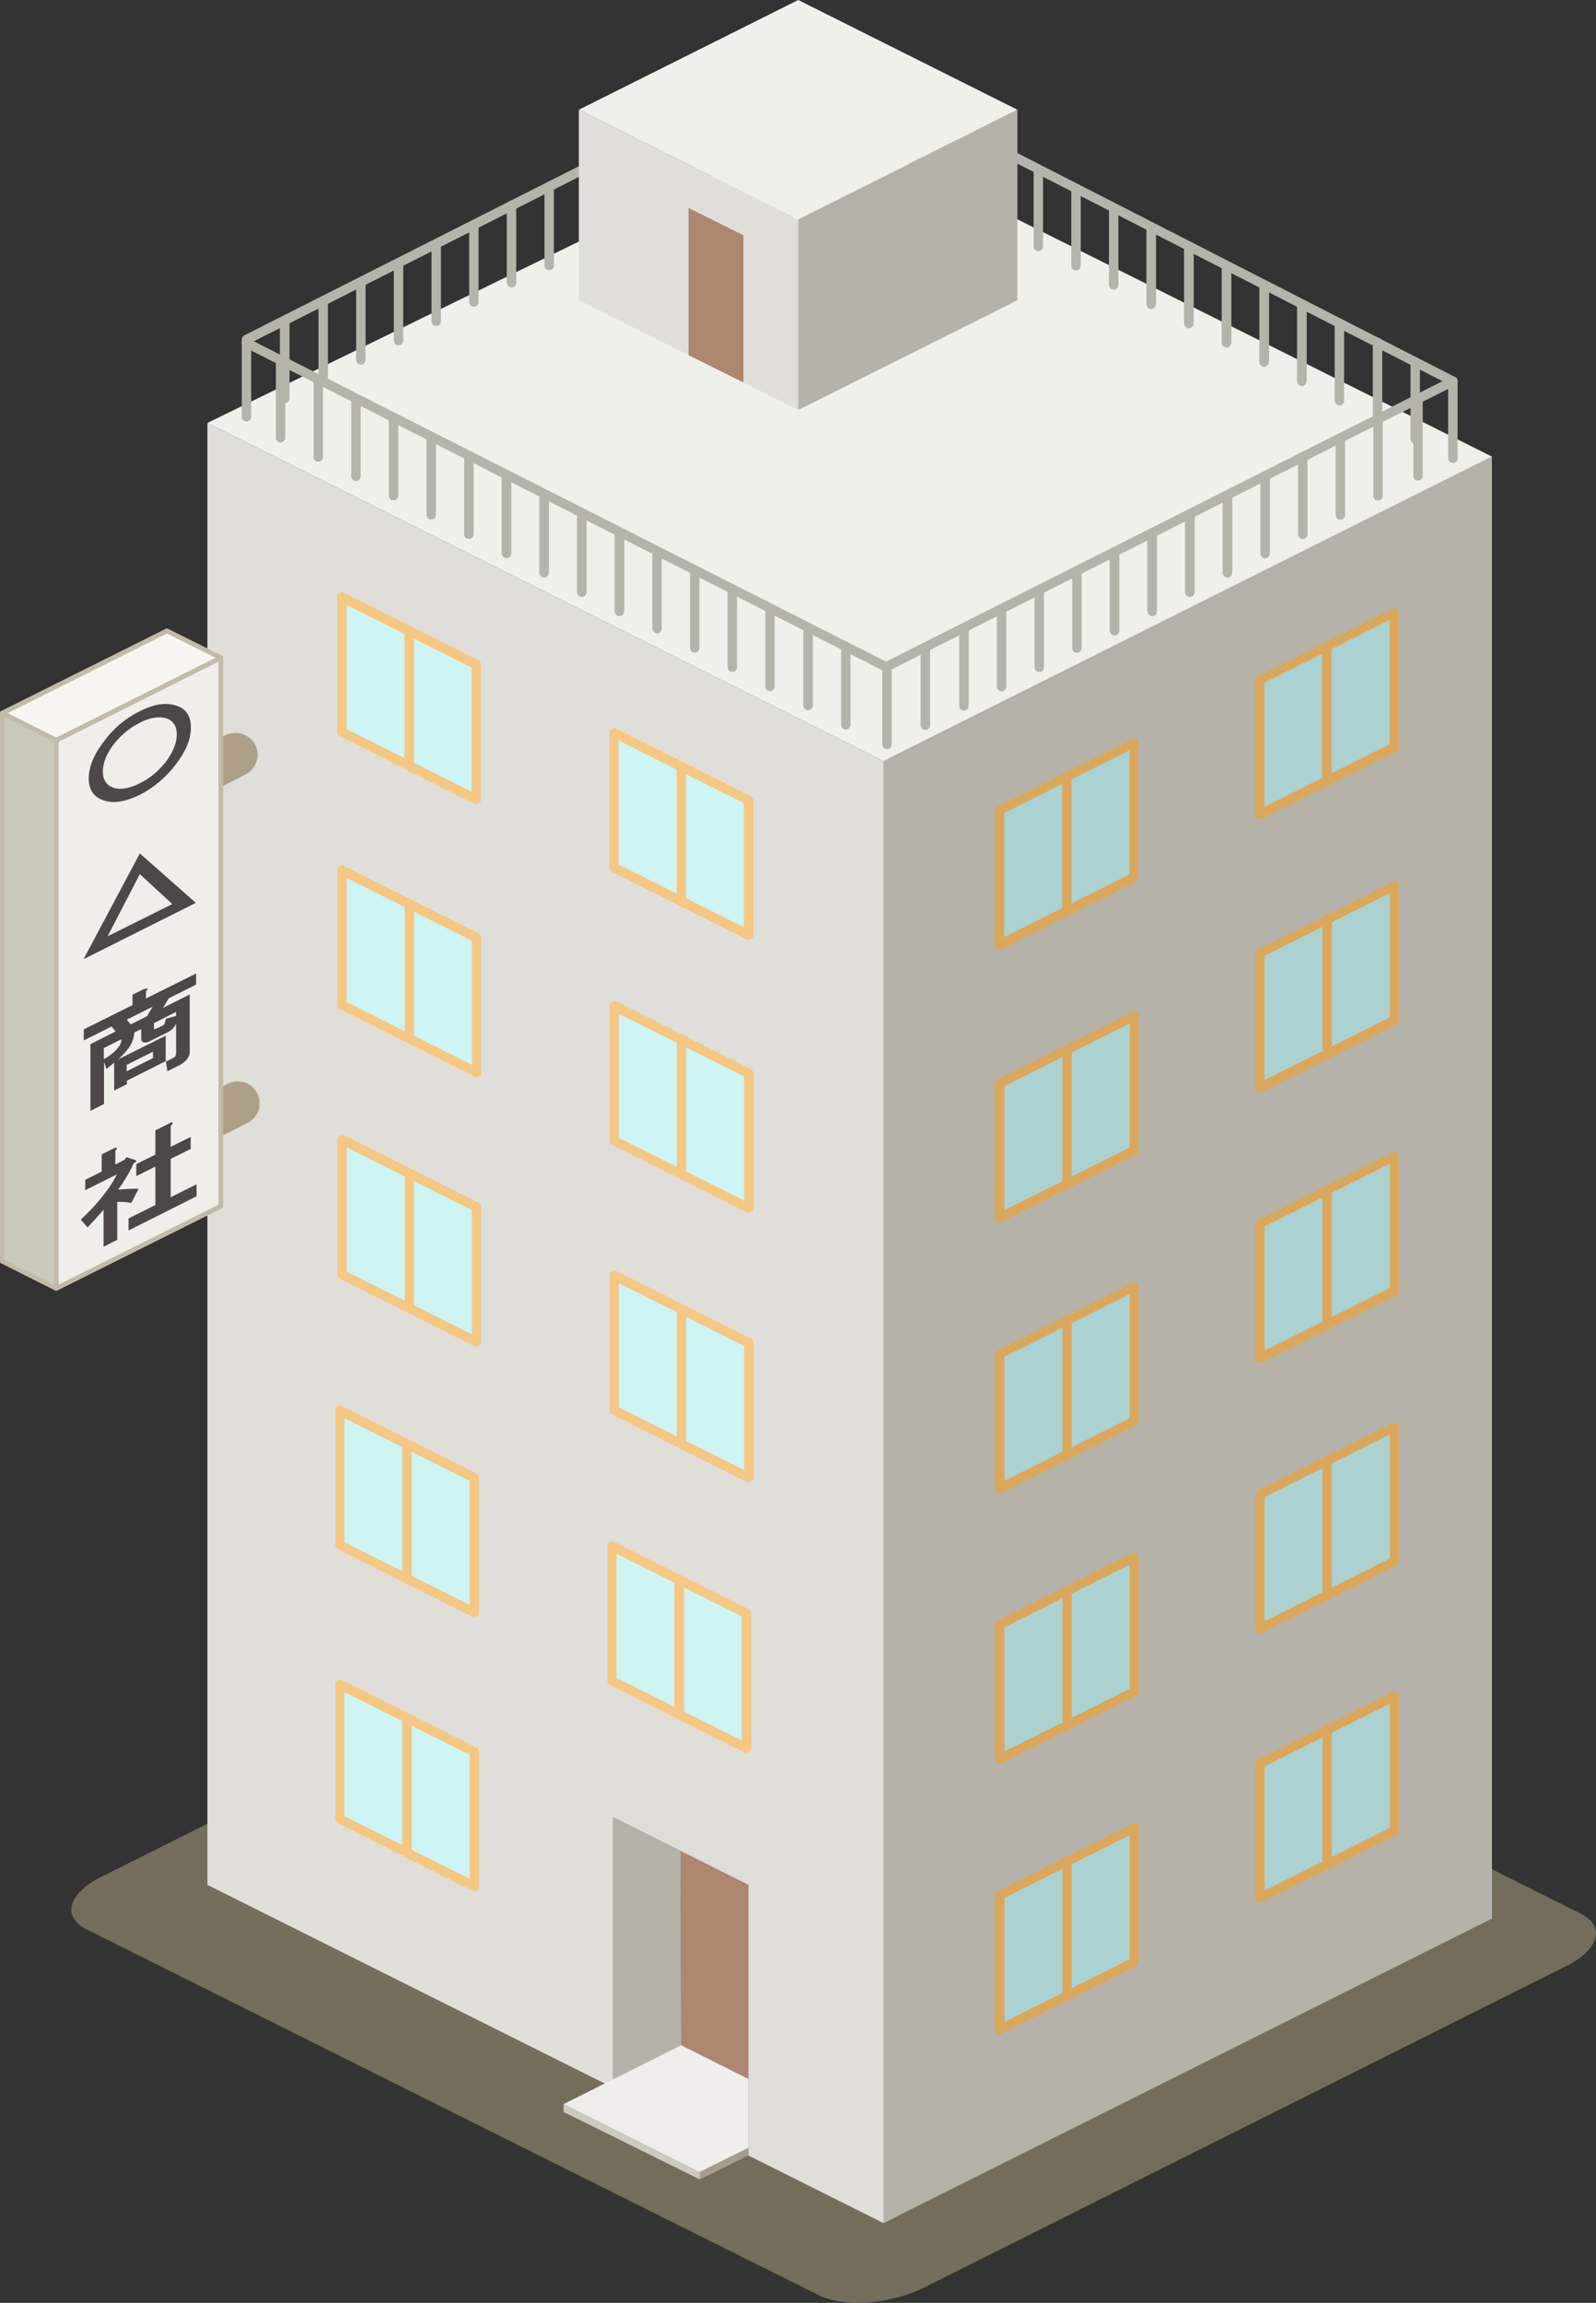<?xml version="1.0" encoding="UTF-8"?><svg id="_レイヤー_2" xmlns="http://www.w3.org/2000/svg" viewBox="0 0 67.8 97.79"><rect x="0" y="0" width="67.8" height="97.79" fill="#333333" stroke="none"/><defs><style>.cls-1{fill:#cbcaba;}.cls-1,.cls-2,.cls-3,.cls-4,.cls-5,.cls-6,.cls-7,.cls-8,.cls-9,.cls-10,.cls-11,.cls-12,.cls-13,.cls-14,.cls-15,.cls-16,.cls-17{fill-rule:evenodd;}.cls-1,.cls-6,.cls-15{stroke:#c3baaa;stroke-linecap:round;stroke-linejoin:round;stroke-width:.2px;}.cls-2{fill:#cef4f3;}.cls-18{fill:#4f4747;}.cls-3{fill:#abd2d0;}.cls-4{fill:#ad876f;}.cls-5{fill:#aea088;}.cls-6{fill:#f1eee9;}.cls-7{fill:#dba75c;}.cls-8{fill:#756d5c;}.cls-9{fill:#b4b4aa;}.cls-10{fill:#cec9c1;}.cls-11{fill:#b5b3a9;}.cls-12{fill:#a59c8e;}.cls-13{fill:#f5c784;}.cls-14{fill:#f0eeeb;}.cls-15{fill:#f8f5f0;}.cls-16{fill:#f0f0eb;}.cls-17{fill:#dfded9;}</style></defs><g id="_デザイン"><path class="cls-8" d="M66.55,83.48c1.39-.7,1.66-1.69.6-2.22l-31.09-15.53c-1.06-.53-3.05-.39-4.44.3l-27.34,13.68c-1.39.7-1.66,1.69-.6,2.22l31.09,15.53c1.06.53,3.05.39,4.44-.3l27.34-13.68h0Z"/><polygon class="cls-17" points="8.81 80.04 8.81 17.96 37.53 32.32 37.98 32.09 38.07 94.13 37.53 94.4 31.79 91.53 31.79 80.04 26.04 77.16 26.04 88.65 8.81 80.04 8.81 80.04"/><polygon class="cls-2" points="14.43 71.53 14.43 77.25 20.15 80.11 20.15 74.39 14.43 71.53 14.43 71.53"/><path class="cls-13" d="M14.45,71.33h.03s.02.01.02.01h.02s5.72,2.87,5.72,2.87h.02s.02.03.02.03l.02.02.02.02v.02s.02.02.02.02v.02s.01.02.01.02v.02s0,5.72,0,5.72v.03s0,.03,0,.03v.02s-.02.02-.02.02v.02s-.03.02-.03.02l-.02.02h-.02s-.02.03-.02.03h-.02s-.02.01-.02.01h-.03s-.03,0-.03,0h-.03s-.02-.01-.02-.01h-.02s-5.72-2.87-5.72-2.87h-.02s-.02-.03-.02-.03l-.02-.02-.02-.02v-.02s-.02-.02-.02-.02v-.02s-.01-.02-.01-.02v-.02s0-5.72,0-5.72v-.03s0-.03,0-.03v-.02s.02-.02.02-.02v-.02s.03-.02.03-.02l.02-.02h.02s.02-.03.02-.03h.02s.02-.01.02-.01h.03s.03,0,.03,0h0ZM14.63,77.12l5.32,2.66v-5.27l-5.32-2.66v5.27h0Z"/><polygon class="cls-13" points="17.31 72.76 17.33 72.76 17.36 72.77 17.37 72.77 17.39 72.78 17.41 72.79 17.43 72.81 17.44 72.82 17.46 72.84 17.47 72.86 17.48 72.88 17.48 72.9 17.49 72.92 17.49 72.94 17.49 72.96 17.49 78.68 17.49 78.7 17.49 78.72 17.48 78.74 17.48 78.76 17.47 78.78 17.46 78.8 17.44 78.81 17.43 78.83 17.41 78.84 17.39 78.85 17.37 78.86 17.36 78.87 17.33 78.87 17.31 78.88 17.29 78.88 17.27 78.88 17.25 78.87 17.23 78.87 17.21 78.86 17.19 78.85 17.18 78.84 17.16 78.83 17.14 78.81 17.13 78.8 17.12 78.78 17.11 78.76 17.1 78.74 17.1 78.72 17.09 78.7 17.09 78.68 17.09 72.96 17.09 72.94 17.1 72.92 17.1 72.9 17.11 72.88 17.12 72.86 17.13 72.84 17.14 72.82 17.16 72.81 17.18 72.79 17.19 72.78 17.21 72.77 17.23 72.77 17.25 72.76 17.27 72.76 17.29 72.76 17.31 72.76 17.31 72.76"/><polygon class="cls-2" points="25.99 65.65 25.99 71.37 31.72 74.23 31.72 68.51 25.99 65.65 25.99 65.65"/><path class="cls-13" d="M26.01,65.45h.03s.02.01.02.01h.02s5.72,2.87,5.72,2.87h.02s.02.03.02.03l.02.02.02.02v.02s.02.02.02.02v.02s.01.02.01.02v.02s0,5.72,0,5.72v.03s0,.03,0,.03v.02s-.02.02-.02.02v.02s-.03.02-.03.02l-.02.02h-.02s-.02.03-.02.03h-.02s-.02.02-.02.02h-.03s-.03,0-.03,0h-.03s-.02-.01-.02-.01h-.02s-5.72-2.87-5.72-2.87h-.02s-.02-.03-.02-.03l-.02-.02-.02-.02v-.02s-.02-.02-.02-.02v-.02s-.01-.02-.01-.02v-.02s0-5.72,0-5.72v-.03s0-.03,0-.03v-.02s.02-.02.02-.02v-.02s.03-.02.03-.02l.02-.02h.02s.02-.03.02-.03h.02s.02-.02.02-.02h.03s.03,0,.03,0h0ZM26.19,71.25l5.32,2.66v-5.27l-5.32-2.66v5.27h0Z"/><polygon class="cls-13" points="28.88 66.88 28.9 66.88 28.92 66.89 28.94 66.9 28.95 66.91 28.97 66.92 28.99 66.93 29 66.95 29.02 66.96 29.03 66.98 29.04 67 29.05 67.02 29.05 67.04 29.05 67.06 29.06 67.08 29.06 72.8 29.05 72.82 29.05 72.84 29.05 72.86 29.04 72.88 29.03 72.9 29.02 72.92 29 72.94 28.99 72.95 28.97 72.96 28.95 72.98 28.94 72.99 28.92 72.99 28.9 73 28.88 73 28.85 73 28.83 73 28.81 73 28.79 72.99 28.77 72.99 28.75 72.98 28.74 72.96 28.72 72.95 28.71 72.94 28.69 72.92 28.68 72.9 28.67 72.88 28.66 72.86 28.66 72.84 28.65 72.82 28.65 72.8 28.65 67.08 28.65 67.06 28.66 67.04 28.66 67.02 28.67 67 28.68 66.98 28.69 66.96 28.71 66.95 28.72 66.93 28.74 66.92 28.75 66.91 28.77 66.9 28.79 66.89 28.81 66.88 28.83 66.88 28.85 66.88 28.88 66.88 28.88 66.88"/><polygon class="cls-2" points="14.43 59.89 14.43 65.61 20.15 68.48 20.15 62.75 14.43 59.89 14.43 59.89"/><path class="cls-13" d="M14.45,59.69h.03s.02.01.02.01h.02s5.72,2.87,5.72,2.87h.02s.02.03.02.03l.02.02.02.02v.02s.02.02.02.02v.02s.01.02.01.02v.02s0,5.72,0,5.72v.03s0,.03,0,.03v.02s-.02.02-.02.02v.02s-.03.02-.03.02l-.02.02h-.02s-.02.03-.02.03h-.02s-.02.01-.02.01h-.03s-.03,0-.03,0h-.03s-.02-.01-.02-.01h-.02s-5.72-2.87-5.72-2.87h-.02s-.02-.03-.02-.03l-.02-.02-.02-.02v-.02s-.02-.02-.02-.02v-.02s-.01-.02-.01-.02v-.02s0-5.72,0-5.72v-.03s0-.03,0-.03v-.02s.02-.02.02-.02v-.02s.03-.02.03-.02l.02-.02h.02s.02-.03.02-.03h.02s.02-.01.02-.01h.03s.03,0,.03,0h0ZM14.63,65.49l5.32,2.66v-5.27l-5.32-2.66v5.27h0Z"/><polygon class="cls-13" points="17.31 61.12 17.33 61.13 17.36 61.13 17.37 61.14 17.39 61.15 17.41 61.16 17.43 61.17 17.44 61.19 17.46 61.21 17.47 61.22 17.48 61.24 17.48 61.26 17.49 61.28 17.49 61.3 17.49 61.32 17.49 67.05 17.49 67.07 17.49 67.09 17.48 67.11 17.48 67.13 17.47 67.15 17.46 67.16 17.44 67.18 17.43 67.19 17.41 67.21 17.39 67.22 17.37 67.23 17.36 67.24 17.33 67.24 17.31 67.24 17.29 67.25 17.27 67.24 17.25 67.24 17.23 67.24 17.21 67.23 17.19 67.22 17.18 67.21 17.16 67.19 17.14 67.18 17.13 67.16 17.12 67.15 17.11 67.13 17.1 67.11 17.1 67.09 17.09 67.07 17.09 67.05 17.09 61.32 17.09 61.3 17.1 61.28 17.1 61.26 17.11 61.24 17.12 61.22 17.13 61.21 17.14 61.19 17.16 61.17 17.18 61.16 17.19 61.15 17.21 61.14 17.23 61.13 17.25 61.13 17.27 61.12 17.29 61.12 17.31 61.12 17.31 61.12"/><polygon class="cls-2" points="26.09 54.16 26.09 59.88 31.81 62.74 31.81 57.02 26.09 54.16 26.09 54.16"/><path class="cls-13" d="M26.11,53.96h.03s.02.01.02.01h.02s5.72,2.87,5.72,2.87h.02s.02.03.02.03l.02.02.02.02v.02s.02.02.02.02v.02s.01.02.01.02v.02s0,5.72,0,5.72v.03s0,.03,0,.03v.02s-.02.02-.02.02v.02s-.03.02-.03.02l-.02.02h-.02s-.02.03-.02.03h-.02s-.02.02-.02.02h-.03s-.03,0-.03,0h-.03s-.02-.01-.02-.01h-.02s-5.72-2.87-5.72-2.87h-.02s-.02-.03-.02-.03l-.02-.02-.02-.02v-.02s-.02-.02-.02-.02v-.02s-.01-.02-.01-.02v-.02s0-5.72,0-5.72v-.03s0-.03,0-.03v-.02s.02-.02.02-.02v-.02s.03-.02.03-.02l.02-.02h.02s.02-.03.02-.03h.02s.02-.02.02-.02h.03s.03,0,.03,0h0ZM26.29,59.76l5.32,2.66v-5.27l-5.32-2.66v5.27h0Z"/><polygon class="cls-13" points="28.97 55.39 28.99 55.39 29.01 55.4 29.03 55.41 29.05 55.42 29.07 55.43 29.08 55.44 29.1 55.46 29.11 55.47 29.12 55.49 29.13 55.51 29.14 55.53 29.15 55.55 29.15 55.57 29.15 55.59 29.15 61.31 29.15 61.33 29.15 61.35 29.14 61.37 29.13 61.39 29.12 61.41 29.11 61.43 29.1 61.45 29.08 61.46 29.07 61.47 29.05 61.49 29.03 61.5 29.01 61.5 28.99 61.51 28.97 61.51 28.95 61.51 28.93 61.51 28.91 61.51 28.89 61.5 28.87 61.5 28.85 61.49 28.83 61.47 28.82 61.46 28.8 61.45 28.79 61.43 28.78 61.41 28.77 61.39 28.76 61.37 28.75 61.35 28.75 61.33 28.75 61.31 28.75 55.59 28.75 55.57 28.75 55.55 28.76 55.53 28.77 55.51 28.78 55.49 28.79 55.47 28.8 55.46 28.82 55.44 28.83 55.43 28.85 55.42 28.87 55.41 28.89 55.4 28.91 55.39 28.93 55.39 28.95 55.39 28.97 55.39 28.97 55.39"/><polygon class="cls-2" points="14.53 48.4 14.53 54.12 20.25 56.99 20.25 51.26 14.53 48.4 14.53 48.4"/><path class="cls-13" d="M14.54,48.2h.03s.02.01.02.01h.02s5.72,2.87,5.72,2.87h.02s.02.03.02.03l.02.02.02.02v.02s.02.02.02.02v.02s.01.02.01.02v.02s0,5.72,0,5.72v.03s0,.03,0,.03v.02s-.02.02-.02.02v.02s-.03.02-.03.02l-.02.02h-.02s-.02.03-.02.03h-.02s-.02.02-.02.02h-.03s-.03,0-.03,0h-.03s-.02-.01-.02-.01h-.02s-5.72-2.87-5.72-2.87h-.02s-.02-.03-.02-.03l-.02-.02-.02-.02v-.02s-.02-.02-.02-.02v-.02s-.01-.02-.01-.02v-.02s0-5.72,0-5.72v-.03s0-.02,0-.02v-.02s.02-.02.02-.02v-.02s.03-.02.03-.02l.02-.02h.02s.02-.03.02-.03h.02s.02-.02.02-.02h.03s.03,0,.03,0h0ZM14.73,54l5.32,2.66v-5.27l-5.32-2.66v5.27h0Z"/><polygon class="cls-13" points="17.41 49.63 17.43 49.64 17.45 49.64 17.47 49.65 17.49 49.66 17.51 49.67 17.52 49.69 17.54 49.7 17.55 49.72 17.56 49.73 17.57 49.75 17.58 49.77 17.59 49.79 17.59 49.81 17.59 49.83 17.59 55.56 17.59 55.58 17.59 55.6 17.58 55.62 17.57 55.64 17.56 55.66 17.55 55.67 17.54 55.69 17.52 55.7 17.51 55.72 17.49 55.73 17.47 55.74 17.45 55.75 17.43 55.75 17.41 55.76 17.39 55.76 17.37 55.76 17.35 55.75 17.33 55.75 17.31 55.74 17.29 55.73 17.27 55.72 17.25 55.7 17.24 55.69 17.23 55.67 17.21 55.66 17.21 55.64 17.2 55.62 17.19 55.6 17.19 55.58 17.19 55.56 17.19 49.83 17.19 49.81 17.19 49.79 17.2 49.77 17.21 49.75 17.21 49.73 17.23 49.72 17.24 49.7 17.25 49.69 17.27 49.67 17.29 49.66 17.31 49.65 17.33 49.64 17.35 49.64 17.37 49.63 17.39 49.63 17.41 49.63 17.41 49.63"/><polygon class="cls-2" points="26.09 42.72 26.09 48.44 31.81 51.3 31.81 45.58 26.09 42.72 26.09 42.72"/><path class="cls-13" d="M26.11,42.52h.03s.02.01.02.01h.02s5.72,2.87,5.72,2.87h.02s.02.03.02.03l.02.02.02.02v.02s.02.02.02.02v.02s.01.02.01.02v.02s0,5.72,0,5.72v.03s0,.02,0,.02v.02s-.02.02-.02.02v.02s-.03.02-.03.02l-.02.02h-.02s-.02.03-.02.03h-.02s-.02.02-.02.02h-.03s-.03,0-.03,0h-.03s-.02-.01-.02-.01h-.02s-5.72-2.87-5.72-2.87h-.02s-.02-.03-.02-.03l-.02-.02-.02-.02v-.02s-.02-.02-.02-.02v-.02s-.01-.02-.01-.02v-.02s0-5.72,0-5.72v-.03s0-.03,0-.03v-.02s.02-.02.02-.02v-.02s.03-.02.03-.02l.02-.02h.02s.02-.03.02-.03h.02s.02-.02.02-.02h.03s.03,0,.03,0h0ZM26.29,48.32l5.32,2.66v-5.27l-5.32-2.66v5.27h0Z"/><polygon class="cls-13" points="28.97 43.95 28.99 43.95 29.01 43.96 29.03 43.97 29.05 43.98 29.07 43.99 29.08 44 29.1 44.01 29.11 44.03 29.12 44.05 29.13 44.07 29.14 44.09 29.15 44.11 29.15 44.13 29.15 44.15 29.15 49.87 29.15 49.89 29.15 49.91 29.14 49.93 29.13 49.95 29.12 49.97 29.11 49.99 29.1 50 29.08 50.02 29.07 50.03 29.05 50.04 29.03 50.05 29.01 50.06 28.99 50.07 28.97 50.07 28.95 50.07 28.93 50.07 28.91 50.07 28.89 50.06 28.87 50.05 28.85 50.04 28.83 50.03 28.82 50.02 28.8 50 28.79 49.99 28.78 49.97 28.77 49.95 28.76 49.93 28.75 49.91 28.75 49.89 28.75 49.87 28.75 44.15 28.75 44.13 28.75 44.11 28.76 44.09 28.77 44.07 28.78 44.05 28.79 44.03 28.8 44.01 28.82 44 28.83 43.99 28.85 43.98 28.87 43.97 28.89 43.96 28.91 43.95 28.93 43.95 28.95 43.95 28.97 43.95 28.97 43.95"/><polygon class="cls-11" points="37.53 32.32 63.38 19.39 63.38 81.47 37.53 94.4 37.53 32.32 37.53 32.32"/><polygon class="cls-3" points="59.24 37.61 59.24 43.33 53.52 46.19 53.52 40.47 59.24 37.61 59.24 37.61"/><path class="cls-7" d="M59.28,37.41h.02s.02.02.02.02h.02s.02.03.02.03l.02.02.02.02v.02s.02.02.02.02v.02s.01.03.01.03v.03s0,5.72,0,5.72v.02s0,.02,0,.02v.02s-.02.02-.02.02v.02s-.03.02-.03.02l-.02.02h-.02s-.02.03-.02.03l-5.72,2.86h-.02s-.02.02-.02.02h-.03s-.03,0-.03,0h-.03s-.02,0-.02,0h-.02s-.02-.02-.02-.02h-.02s-.02-.03-.02-.03l-.02-.02v-.02s-.02-.02-.02-.02v-.02s-.01-.02-.01-.02v-.03s0-5.72,0-5.72v-.02s0-.02,0-.02v-.02s.02-.02.02-.02v-.02s.03-.02.03-.02l.02-.02h.02s.02-.03.02-.03l5.72-2.86h.02s.02-.02.02-.02h.03s.03,0,.03,0h.03s0,0,0,0ZM53.72,40.59v5.27l5.32-2.66v-5.27l-5.32,2.66h0Z"/><polygon class="cls-7" points="56.4 38.84 56.42 38.84 56.45 38.85 56.46 38.85 56.48 38.86 56.5 38.88 56.52 38.89 56.53 38.9 56.55 38.92 56.56 38.94 56.57 38.96 56.57 38.98 56.58 39 56.58 39.02 56.58 39.04 56.58 44.76 56.58 44.78 56.58 44.8 56.57 44.82 56.57 44.84 56.56 44.86 56.55 44.88 56.53 44.89 56.52 44.91 56.5 44.92 56.48 44.93 56.46 44.94 56.45 44.95 56.42 44.96 56.4 44.96 56.38 44.96 56.36 44.96 56.34 44.96 56.32 44.95 56.3 44.94 56.28 44.93 56.27 44.92 56.25 44.91 56.23 44.89 56.22 44.88 56.21 44.86 56.2 44.84 56.19 44.82 56.19 44.8 56.18 44.78 56.18 44.76 56.18 39.04 56.18 39.02 56.19 39 56.19 38.98 56.2 38.96 56.21 38.94 56.22 38.92 56.23 38.9 56.25 38.89 56.27 38.88 56.28 38.86 56.3 38.85 56.32 38.85 56.34 38.84 56.36 38.84 56.38 38.84 56.4 38.84 56.4 38.84"/><polygon class="cls-3" points="48.19 43.14 48.19 48.86 42.47 51.72 42.47 46 48.19 43.14 48.19 43.14"/><path class="cls-7" d="M48.22,42.94h.02s.02.01.02.01h.02s.02.03.02.03l.02.02.02.02v.02s.02.02.02.02v.02s.01.03.01.03v.03s0,5.72,0,5.72v.02s0,.02,0,.02v.02s-.02.02-.02.02v.02s-.03.02-.03.02l-.02.02h-.02s-.02.03-.02.03l-5.72,2.86h-.02s-.02.02-.02.02h-.03s-.03,0-.03,0h-.03s-.02,0-.02,0h-.02s-.02-.02-.02-.02h-.02s-.02-.03-.02-.03l-.02-.02v-.02s-.02-.02-.02-.02v-.02s-.01-.03-.01-.03v-.03s0-5.72,0-5.72v-.02s0-.02,0-.02v-.02s.02-.02.02-.02v-.02s.03-.02.03-.02l.02-.02h.02s.02-.03.02-.03l5.72-2.86h.02s.02-.02.02-.02h.03s.03,0,.03,0h.03ZM42.67,46.12v5.27l5.32-2.66v-5.27l-5.32,2.66h0Z"/><polygon class="cls-7" points="45.35 44.37 45.37 44.37 45.39 44.38 45.41 44.38 45.43 44.39 45.44 44.4 45.46 44.42 45.48 44.43 45.49 44.45 45.5 44.47 45.51 44.48 45.52 44.5 45.52 44.52 45.53 44.55 45.53 44.57 45.53 50.29 45.53 50.31 45.52 50.33 45.52 50.35 45.51 50.37 45.5 50.39 45.49 50.41 45.48 50.42 45.46 50.44 45.44 50.45 45.43 50.46 45.41 50.47 45.39 50.48 45.37 50.48 45.35 50.49 45.33 50.49 45.31 50.49 45.28 50.48 45.26 50.48 45.24 50.47 45.23 50.46 45.21 50.45 45.19 50.44 45.18 50.42 45.16 50.41 45.15 50.39 45.14 50.37 45.14 50.35 45.13 50.33 45.13 50.31 45.13 50.29 45.13 44.57 45.13 44.55 45.13 44.52 45.14 44.5 45.14 44.48 45.15 44.47 45.16 44.45 45.18 44.43 45.19 44.42 45.21 44.4 45.23 44.39 45.24 44.38 45.26 44.38 45.28 44.37 45.31 44.37 45.33 44.37 45.35 44.37 45.35 44.37"/><polygon class="cls-16" points="37.53 32.32 63.38 19.39 34.97 5.19 8.81 17.96 37.53 32.32 37.53 32.32"/><polygon class="cls-2" points="14.53 36.96 14.53 42.68 20.25 45.54 20.25 39.82 14.53 36.96 14.53 36.96"/><path class="cls-13" d="M14.54,36.76h.03s.02.01.02.01h.02s5.72,2.87,5.72,2.87h.02s.02.03.02.03l.02.02.02.02v.02s.02.02.02.02v.02s.01.02.01.02v.02s0,5.72,0,5.72v.03s0,.03,0,.03v.02s-.02.02-.02.02v.02s-.03.02-.03.02l-.02.02h-.02s-.02.03-.02.03h-.02s-.02.01-.02.01h-.03s-.03,0-.03,0h-.03s-.02-.01-.02-.01h-.02s-5.72-2.87-5.72-2.87h-.02s-.02-.03-.02-.03l-.02-.02-.02-.02v-.02s-.02-.02-.02-.02v-.02s-.01-.02-.01-.02v-.02s0-5.72,0-5.72v-.03s0-.03,0-.03v-.02s.02-.02.02-.02v-.02s.03-.02.03-.02l.02-.02h.02s.02-.03.02-.03h.02s.02-.02.02-.02h.03s.03,0,.03,0h0ZM14.73,42.56l5.32,2.66v-5.27l-5.32-2.66v5.27h0Z"/><polygon class="cls-13" points="17.41 38.19 17.43 38.2 17.45 38.2 17.47 38.21 17.49 38.22 17.51 38.23 17.52 38.24 17.54 38.26 17.55 38.27 17.56 38.29 17.57 38.31 17.58 38.33 17.59 38.35 17.59 38.37 17.59 38.39 17.59 44.11 17.59 44.13 17.59 44.16 17.58 44.18 17.57 44.2 17.56 44.21 17.55 44.23 17.54 44.25 17.52 44.26 17.51 44.28 17.49 44.29 17.47 44.3 17.45 44.3 17.43 44.31 17.41 44.31 17.39 44.31 17.37 44.31 17.35 44.31 17.33 44.3 17.31 44.3 17.29 44.29 17.27 44.28 17.25 44.26 17.24 44.25 17.23 44.23 17.21 44.21 17.21 44.2 17.2 44.18 17.19 44.16 17.19 44.13 17.19 44.11 17.19 38.39 17.19 38.37 17.19 38.35 17.2 38.33 17.21 38.31 17.21 38.29 17.23 38.27 17.24 38.26 17.25 38.24 17.27 38.23 17.29 38.22 17.31 38.21 17.33 38.2 17.35 38.2 17.37 38.19 17.39 38.19 17.41 38.19 17.41 38.19"/><polygon class="cls-3" points="59.24 49.1 59.24 54.82 53.52 57.68 53.52 51.96 59.24 49.1 59.24 49.1"/><path class="cls-7" d="M59.28,48.9h.02s.02.02.02.02h.02s.02.03.02.03l.02.02.02.02v.02s.02.02.02.02v.02s.01.03.01.03v.03s0,5.72,0,5.72v.02s0,.02,0,.02v.02s-.02.02-.02.02v.02s-.03.02-.03.02l-.02.02h-.02s-.02.03-.02.03l-5.72,2.86h-.02s-.02.02-.02.02h-.03s-.03,0-.03,0h-.03s-.02,0-.02,0h-.02s-.02-.02-.02-.02h-.02s-.02-.03-.02-.03l-.02-.02v-.02s-.02-.02-.02-.02v-.02s-.01-.03-.01-.03v-.03s0-5.72,0-5.72v-.02s0-.02,0-.02v-.02s.02-.02.02-.02v-.02s.03-.02.03-.02l.02-.02.02-.02h.02s5.72-2.87,5.72-2.87h.02s.02-.02.02-.02h.03s.03,0,.03,0h.03s0,0,0,0ZM53.72,52.08v5.27l5.32-2.66v-5.27l-5.32,2.66h0Z"/><polygon class="cls-7" points="56.4 50.33 56.42 50.33 56.45 50.34 56.46 50.34 56.48 50.35 56.5 50.37 56.52 50.38 56.53 50.39 56.55 50.41 56.56 50.43 56.57 50.45 56.57 50.47 56.58 50.49 56.58 50.51 56.58 50.53 56.58 56.25 56.58 56.27 56.58 56.29 56.57 56.31 56.57 56.33 56.56 56.35 56.55 56.37 56.53 56.38 56.52 56.4 56.5 56.41 56.48 56.42 56.46 56.43 56.45 56.44 56.42 56.45 56.4 56.45 56.38 56.45 56.36 56.45 56.34 56.45 56.32 56.44 56.3 56.43 56.28 56.42 56.27 56.41 56.25 56.4 56.23 56.38 56.22 56.37 56.21 56.35 56.2 56.33 56.19 56.31 56.19 56.29 56.18 56.27 56.18 56.25 56.18 50.53 56.18 50.51 56.19 50.49 56.19 50.47 56.2 50.45 56.21 50.43 56.22 50.41 56.23 50.39 56.25 50.38 56.27 50.37 56.28 50.35 56.3 50.34 56.32 50.34 56.34 50.33 56.36 50.33 56.38 50.33 56.4 50.33 56.4 50.33"/><polygon class="cls-3" points="48.19 54.63 48.19 60.35 42.47 63.21 42.47 57.49 48.19 54.63 48.19 54.63"/><path class="cls-7" d="M48.22,54.43h.02s.02.02.02.02h.02s.02.03.02.03l.02.02.02.02v.02s.02.02.02.02v.02s.01.03.01.03v.03s0,5.72,0,5.72v.02s0,.02,0,.02v.02s-.02.02-.02.02v.02s-.03.02-.03.02l-.02.02-.02.02h-.02s-5.72,2.87-5.72,2.87h-.02s-.02.02-.02.02h-.03s-.03,0-.03,0h-.03s-.02,0-.02,0h-.02s-.02-.02-.02-.02h-.02s-.02-.03-.02-.03l-.02-.02v-.02s-.02-.02-.02-.02v-.02s-.01-.02-.01-.02v-.03s0-5.72,0-5.72v-.02s0-.02,0-.02v-.02s.02-.02.02-.02v-.02s.03-.02.03-.02l.02-.02h.02s.02-.03.02-.03l5.72-2.86h.02s.02-.02.02-.02h.03s.03,0,.03,0h.03ZM42.67,57.61v5.27l5.32-2.66v-5.27l-5.32,2.66h0Z"/><polygon class="cls-7" points="45.35 55.86 45.37 55.86 45.39 55.87 45.41 55.87 45.43 55.88 45.44 55.89 45.46 55.91 45.48 55.92 45.49 55.94 45.5 55.96 45.51 55.97 45.52 55.99 45.52 56.01 45.53 56.04 45.53 56.06 45.53 61.78 45.53 61.8 45.52 61.82 45.52 61.84 45.51 61.86 45.5 61.88 45.49 61.9 45.48 61.91 45.46 61.93 45.44 61.94 45.43 61.95 45.41 61.96 45.39 61.97 45.37 61.97 45.35 61.98 45.33 61.98 45.31 61.98 45.28 61.97 45.26 61.97 45.24 61.96 45.23 61.95 45.21 61.94 45.19 61.93 45.18 61.91 45.16 61.9 45.15 61.88 45.14 61.86 45.14 61.84 45.13 61.82 45.13 61.8 45.13 61.78 45.13 56.06 45.13 56.04 45.13 56.01 45.14 55.99 45.14 55.97 45.15 55.96 45.16 55.94 45.18 55.92 45.19 55.91 45.21 55.89 45.23 55.88 45.24 55.87 45.26 55.87 45.28 55.86 45.31 55.86 45.33 55.86 45.35 55.86 45.35 55.86"/><polygon class="cls-3" points="59.24 60.59 59.24 66.31 53.52 69.17 53.52 63.45 59.24 60.59 59.24 60.59"/><path class="cls-7" d="M59.28,60.39h.02s.02.02.02.02h.02s.02.03.02.03l.02.02.02.02v.02s.02.02.02.02v.02s.01.03.01.03v.03s0,5.72,0,5.72v.02s0,.02,0,.02v.02s-.02.02-.02.02v.02s-.03.02-.03.02l-.02.02-.02.02h-.02s-5.72,2.87-5.72,2.87h-.02s-.02.02-.02.02h-.03s-.03,0-.03,0h-.03s-.02,0-.02,0h-.02s-.02-.02-.02-.02h-.02s-.02-.03-.02-.03l-.02-.02v-.02s-.02-.02-.02-.02v-.02s-.01-.03-.01-.03v-.03s0-5.72,0-5.72v-.02s0-.02,0-.02v-.02s.02-.02.02-.02v-.02s.03-.02.03-.02l.02-.02h.02s.02-.03.02-.03l5.72-2.86h.02s.02-.02.02-.02h.03s.03,0,.03,0h.03s0,0,0,0ZM53.72,63.57v5.27l5.32-2.66v-5.27l-5.32,2.66h0Z"/><polygon class="cls-7" points="56.4 61.82 56.42 61.82 56.45 61.83 56.46 61.83 56.48 61.84 56.5 61.86 56.52 61.87 56.53 61.88 56.55 61.9 56.56 61.92 56.57 61.94 56.57 61.96 56.58 61.98 56.58 62 56.58 62.02 56.58 67.74 56.58 67.76 56.58 67.78 56.57 67.8 56.57 67.82 56.56 67.84 56.55 67.86 56.53 67.87 56.52 67.89 56.5 67.9 56.48 67.91 56.46 67.92 56.45 67.93 56.42 67.94 56.4 67.94 56.38 67.94 56.36 67.94 56.34 67.94 56.32 67.93 56.3 67.92 56.28 67.91 56.27 67.9 56.25 67.89 56.23 67.87 56.22 67.86 56.21 67.84 56.2 67.82 56.19 67.8 56.19 67.78 56.18 67.76 56.18 67.74 56.18 62.02 56.18 62 56.19 61.98 56.19 61.96 56.2 61.94 56.21 61.92 56.22 61.9 56.23 61.88 56.25 61.87 56.27 61.86 56.28 61.84 56.3 61.83 56.32 61.83 56.34 61.82 56.36 61.82 56.38 61.82 56.4 61.82 56.4 61.82"/><polygon class="cls-3" points="59.24 72.03 59.24 77.75 53.52 80.61 53.52 74.89 59.24 72.03 59.24 72.03"/><path class="cls-7" d="M59.28,71.83h.02s.02.02.02.02h.02s.02.03.02.03l.02.02.02.02v.02s.02.02.02.02v.02s.01.02.01.02v.03s0,5.72,0,5.72v.02s0,.02,0,.02v.02s-.02.02-.02.02v.02s-.03.02-.03.02l-.02.02h-.02s-.02.03-.02.03l-5.72,2.86h-.02s-.02.02-.02.02h-.03s-.03,0-.03,0h-.03s-.02,0-.02,0h-.02s-.02-.02-.02-.02h-.02s-.02-.03-.02-.03l-.02-.02v-.02s-.02-.02-.02-.02v-.02s-.01-.03-.01-.03v-.03s0-5.72,0-5.72v-.02s0-.02,0-.02v-.02s.02-.02.02-.02v-.02s.03-.02.03-.02l.02-.02.02-.02h.02s5.72-2.87,5.72-2.87h.02s.02-.02.02-.02h.03s.03,0,.03,0h.03s0,0,0,0ZM53.72,75.01v5.27l5.32-2.66v-5.27l-5.32,2.66h0Z"/><polygon class="cls-7" points="56.4 73.26 56.42 73.26 56.45 73.27 56.46 73.28 56.48 73.29 56.5 73.3 56.52 73.31 56.53 73.33 56.55 73.34 56.56 73.36 56.57 73.38 56.57 73.4 56.58 73.42 56.58 73.44 56.58 73.46 56.58 79.18 56.58 79.2 56.58 79.22 56.57 79.24 56.57 79.26 56.56 79.28 56.55 79.3 56.53 79.32 56.52 79.33 56.5 79.34 56.48 79.35 56.46 79.36 56.45 79.37 56.42 79.38 56.4 79.38 56.38 79.38 56.36 79.38 56.34 79.38 56.32 79.37 56.3 79.36 56.28 79.35 56.27 79.34 56.25 79.33 56.23 79.32 56.22 79.3 56.21 79.28 56.2 79.26 56.19 79.24 56.19 79.22 56.18 79.2 56.18 79.18 56.18 73.46 56.18 73.44 56.19 73.42 56.19 73.4 56.2 73.38 56.21 73.36 56.22 73.34 56.23 73.33 56.25 73.31 56.27 73.3 56.28 73.29 56.3 73.28 56.32 73.27 56.34 73.26 56.36 73.26 56.38 73.26 56.4 73.26 56.4 73.26"/><polygon class="cls-3" points="48.19 66.12 48.19 71.84 42.47 74.7 42.47 68.98 48.19 66.12 48.19 66.12"/><path class="cls-7" d="M48.22,65.92h.02s.02.02.02.02h.02s.02.03.02.03l.02.02.02.02v.02s.02.02.02.02v.02s.01.02.01.02v.03s0,5.72,0,5.72v.02s0,.02,0,.02v.02s-.02.02-.02.02v.02s-.03.02-.03.02l-.02.02h-.02s-.02.03-.02.03l-5.72,2.86h-.02s-.02.02-.02.02h-.03s-.03,0-.03,0h-.03s-.02,0-.02,0h-.02s-.02-.02-.02-.02h-.02s-.02-.03-.02-.03l-.02-.02v-.02s-.02-.02-.02-.02v-.02s-.01-.03-.01-.03v-.03s0-5.72,0-5.72v-.02s0-.02,0-.02v-.02s.02-.02.02-.02v-.02s.03-.02.03-.02l.02-.02.02-.02h.02s5.72-2.87,5.72-2.87h.02s.02-.02.02-.02h.03s.03,0,.03,0h.03ZM42.67,69.1v5.27l5.32-2.66v-5.27l-5.32,2.66h0Z"/><polygon class="cls-7" points="45.35 67.35 45.37 67.35 45.39 67.35 45.41 67.36 45.43 67.37 45.44 67.38 45.46 67.4 45.48 67.41 45.49 67.43 45.5 67.45 45.51 67.46 45.52 67.48 45.52 67.5 45.53 67.53 45.53 67.55 45.53 73.27 45.53 73.29 45.52 73.31 45.52 73.33 45.51 73.35 45.5 73.37 45.49 73.38 45.48 73.4 45.46 73.42 45.44 73.43 45.43 73.44 45.41 73.45 45.39 73.46 45.37 73.46 45.35 73.47 45.33 73.47 45.31 73.47 45.28 73.46 45.26 73.46 45.24 73.45 45.23 73.44 45.21 73.43 45.19 73.42 45.18 73.4 45.16 73.38 45.15 73.37 45.14 73.35 45.14 73.33 45.13 73.31 45.13 73.29 45.13 73.27 45.13 67.55 45.13 67.53 45.13 67.5 45.14 67.48 45.14 67.46 45.15 67.45 45.16 67.43 45.18 67.41 45.19 67.4 45.21 67.38 45.23 67.37 45.24 67.36 45.26 67.35 45.28 67.35 45.31 67.35 45.33 67.35 45.35 67.35 45.35 67.35"/><polygon class="cls-3" points="48.19 77.61 48.19 83.33 42.47 86.19 42.47 80.47 48.19 77.61 48.19 77.61"/><path class="cls-7" d="M48.22,77.41h.02s.02.02.02.02h.02s.02.03.02.03l.02.02.02.02v.02s.02.02.02.02v.02s.01.03.01.03v.03s0,5.72,0,5.72v.02s0,.02,0,.02v.02s-.02.02-.02.02v.02s-.03.02-.03.02l-.02.02-.02.02h-.02s-5.72,2.87-5.72,2.87h-.02s-.02.02-.02.02h-.03s-.03,0-.03,0h-.03s-.02,0-.02,0h-.02s-.02-.02-.02-.02h-.02s-.02-.03-.02-.03l-.02-.02v-.02s-.02-.02-.02-.02v-.02s-.01-.03-.01-.03v-.03s0-5.72,0-5.72v-.02s0-.02,0-.02v-.02s.02-.02.02-.02v-.02s.03-.02.03-.02l.02-.02h.02s.02-.03.02-.03l5.72-2.86h.02s.02-.02.02-.02h.03s.03,0,.03,0h.03ZM42.67,80.59v5.27l5.32-2.66v-5.27l-5.32,2.66h0Z"/><polygon class="cls-7" points="45.35 78.84 45.37 78.84 45.39 78.84 45.41 78.85 45.43 78.86 45.44 78.87 45.46 78.89 45.48 78.9 45.49 78.92 45.5 78.94 45.51 78.95 45.52 78.97 45.52 78.99 45.53 79.01 45.53 79.04 45.53 84.76 45.53 84.78 45.52 84.8 45.52 84.82 45.51 84.84 45.5 84.86 45.49 84.87 45.48 84.89 45.46 84.91 45.44 84.92 45.43 84.93 45.41 84.94 45.39 84.95 45.37 84.95 45.35 84.96 45.33 84.96 45.31 84.96 45.28 84.95 45.26 84.95 45.24 84.94 45.23 84.93 45.21 84.92 45.19 84.91 45.18 84.89 45.16 84.87 45.15 84.86 45.14 84.84 45.14 84.82 45.13 84.8 45.13 84.78 45.13 84.76 45.13 79.04 45.13 79.01 45.13 78.99 45.14 78.97 45.14 78.95 45.15 78.94 45.16 78.92 45.18 78.9 45.19 78.89 45.21 78.87 45.23 78.86 45.24 78.85 45.26 78.84 45.28 78.84 45.31 78.84 45.33 78.83 45.35 78.84 45.35 78.84"/><polygon class="cls-11" points="26.04 88.65 28.94 87.23 28.91 78.6 26.04 77.16 26.04 88.65 26.04 88.65"/><polygon class="cls-4" points="28.94 86.85 31.79 88.28 31.79 80.04 28.91 78.6 28.94 86.85 28.94 86.85"/><polygon class="cls-9" points="34.56 2.06 34.6 2.07 34.63 2.09 34.67 2.12 34.69 2.15 34.71 2.18 34.73 2.22 34.73 2.26 34.73 5.54 34.73 5.58 34.71 5.62 34.69 5.66 34.66 5.69 34.63 5.71 34.59 5.73 34.55 5.74 34.51 5.74 34.47 5.73 34.43 5.71 34.39 5.69 34.37 5.66 34.35 5.62 34.33 5.58 34.33 5.54 34.33 2.59 10.67 14.55 10.67 17.7 10.67 17.74 10.65 17.78 10.63 17.82 10.6 17.85 10.57 17.87 10.53 17.89 10.49 17.9 10.45 17.9 10.41 17.89 10.37 17.87 10.33 17.85 10.31 17.82 10.29 17.78 10.27 17.74 10.27 17.7 10.27 14.42 10.27 14.39 10.28 14.35 10.3 14.32 10.32 14.29 10.35 14.26 10.38 14.24 34.44 2.08 34.48 2.07 34.52 2.06 34.56 2.06 34.56 2.06"/><polygon class="cls-9" points="13.76 12.62 13.77 12.63 13.79 12.63 13.81 12.64 13.82 12.64 13.83 12.65 13.85 12.66 13.86 12.67 13.87 12.68 13.88 12.69 13.89 12.7 13.9 12.72 13.91 12.73 13.92 12.74 13.92 12.76 13.93 12.78 13.93 12.79 13.93 12.81 13.93 12.82 13.93 16.1 13.93 16.12 13.93 16.13 13.93 16.15 13.92 16.16 13.92 16.18 13.91 16.19 13.9 16.21 13.89 16.22 13.88 16.23 13.87 16.24 13.86 16.26 13.85 16.26 13.83 16.27 13.82 16.28 13.81 16.29 13.79 16.29 13.77 16.3 13.76 16.3 13.74 16.3 13.73 16.3 13.71 16.3 13.69 16.3 13.68 16.29 13.66 16.29 13.65 16.28 13.63 16.27 13.62 16.26 13.61 16.26 13.59 16.24 13.58 16.23 13.57 16.22 13.56 16.21 13.56 16.19 13.55 16.18 13.54 16.16 13.54 16.15 13.54 16.13 13.53 16.12 13.53 16.1 13.53 12.82 13.53 12.81 13.54 12.79 13.54 12.78 13.54 12.76 13.55 12.74 13.56 12.73 13.56 12.72 13.57 12.7 13.58 12.69 13.59 12.68 13.61 12.67 13.62 12.66 13.63 12.65 13.65 12.64 13.66 12.64 13.68 12.63 13.69 12.63 13.71 12.62 13.73 12.62 13.74 12.62 13.76 12.62 13.76 12.62"/><polygon class="cls-9" points="12.12 13.44 12.14 13.45 12.15 13.45 12.17 13.45 12.18 13.46 12.2 13.47 12.21 13.48 12.22 13.49 12.23 13.5 12.25 13.51 12.26 13.52 12.27 13.53 12.27 13.55 12.28 13.56 12.29 13.58 12.29 13.59 12.29 13.61 12.3 13.63 12.3 13.64 12.3 16.92 12.3 16.93 12.29 16.95 12.29 16.97 12.29 16.98 12.28 17 12.27 17.01 12.27 17.03 12.26 17.04 12.25 17.05 12.23 17.06 12.22 17.07 12.21 17.08 12.2 17.09 12.18 17.1 12.17 17.11 12.15 17.11 12.14 17.12 12.12 17.12 12.1 17.12 12.09 17.12 12.07 17.12 12.06 17.12 12.04 17.11 12.02 17.11 12.01 17.1 12 17.09 11.98 17.08 11.97 17.07 11.96 17.06 11.95 17.05 11.94 17.04 11.93 17.03 11.92 17.01 11.91 17 11.91 16.98 11.9 16.97 11.9 16.95 11.9 16.93 11.89 16.92 11.89 13.64 11.9 13.63 11.9 13.61 11.9 13.59 11.91 13.58 11.91 13.56 11.92 13.55 11.93 13.53 11.94 13.52 11.95 13.51 11.96 13.5 11.97 13.49 11.98 13.48 12 13.47 12.01 13.46 12.02 13.45 12.04 13.45 12.06 13.45 12.07 13.44 12.09 13.44 12.1 13.44 12.12 13.44 12.12 13.44"/><polygon class="cls-9" points="15.36 11.8 15.37 11.81 15.39 11.81 15.4 11.82 15.42 11.82 15.43 11.83 15.45 11.84 15.46 11.85 15.47 11.86 15.48 11.87 15.49 11.88 15.5 11.9 15.51 11.91 15.52 11.93 15.52 11.94 15.53 11.96 15.53 11.97 15.53 11.99 15.53 12 15.53 15.28 15.53 15.3 15.53 15.31 15.53 15.33 15.52 15.34 15.52 15.36 15.51 15.37 15.5 15.39 15.49 15.4 15.48 15.41 15.47 15.43 15.46 15.44 15.45 15.45 15.43 15.45 15.42 15.46 15.4 15.47 15.39 15.47 15.37 15.48 15.36 15.48 15.34 15.48 15.33 15.48 15.31 15.48 15.29 15.48 15.28 15.47 15.26 15.47 15.25 15.46 15.23 15.45 15.22 15.45 15.21 15.44 15.19 15.43 15.18 15.41 15.17 15.4 15.16 15.39 15.16 15.37 15.15 15.36 15.14 15.34 15.14 15.33 15.14 15.31 15.13 15.3 15.13 15.28 15.13 12 15.13 11.99 15.14 11.97 15.14 11.96 15.14 11.94 15.15 11.93 15.16 11.91 15.16 11.9 15.17 11.88 15.18 11.87 15.19 11.86 15.21 11.85 15.22 11.84 15.23 11.83 15.25 11.82 15.26 11.82 15.28 11.81 15.29 11.81 15.31 11.8 15.33 11.8 15.34 11.8 15.36 11.8 15.36 11.8"/><polygon class="cls-9" points="16.96 10.99 16.97 10.99 16.99 10.99 17 11 17.02 11 17.03 11.01 17.05 11.02 17.06 11.03 17.07 11.04 17.08 11.05 17.09 11.06 17.1 11.08 17.11 11.09 17.12 11.11 17.12 11.12 17.13 11.14 17.13 11.15 17.13 11.17 17.13 11.19 17.13 14.46 17.13 14.48 17.13 14.49 17.13 14.51 17.12 14.53 17.12 14.54 17.11 14.55 17.1 14.57 17.09 14.58 17.08 14.59 17.07 14.61 17.06 14.62 17.05 14.63 17.03 14.64 17.02 14.64 17 14.65 16.99 14.65 16.97 14.66 16.96 14.66 16.94 14.66 16.92 14.66 16.91 14.66 16.89 14.66 16.88 14.65 16.86 14.65 16.85 14.64 16.83 14.64 16.82 14.63 16.81 14.62 16.79 14.61 16.78 14.59 16.77 14.58 16.76 14.57 16.76 14.55 16.75 14.54 16.74 14.53 16.74 14.51 16.74 14.49 16.73 14.48 16.73 14.46 16.73 11.19 16.73 11.17 16.74 11.15 16.74 11.14 16.74 11.12 16.75 11.11 16.76 11.09 16.76 11.08 16.77 11.06 16.78 11.05 16.79 11.04 16.81 11.03 16.82 11.02 16.83 11.01 16.85 11 16.86 11 16.88 10.99 16.89 10.99 16.91 10.99 16.92 10.98 16.94 10.98 16.96 10.99 16.96 10.99"/><polygon class="cls-9" points="18.56 10.17 18.57 10.17 18.59 10.17 18.6 10.18 18.62 10.18 18.63 10.19 18.65 10.2 18.66 10.21 18.67 10.22 18.68 10.23 18.69 10.25 18.7 10.26 18.71 10.27 18.72 10.29 18.72 10.3 18.73 10.32 18.73 10.33 18.73 10.35 18.73 10.37 18.73 13.64 18.73 13.66 18.73 13.67 18.73 13.69 18.72 13.71 18.72 13.72 18.71 13.74 18.7 13.75 18.69 13.76 18.68 13.78 18.67 13.79 18.66 13.8 18.65 13.81 18.63 13.82 18.62 13.82 18.6 13.83 18.59 13.84 18.57 13.84 18.56 13.84 18.54 13.84 18.52 13.84 18.51 13.84 18.49 13.84 18.48 13.84 18.46 13.83 18.45 13.82 18.43 13.82 18.42 13.81 18.41 13.8 18.39 13.79 18.38 13.78 18.37 13.76 18.36 13.75 18.36 13.74 18.35 13.72 18.34 13.71 18.34 13.69 18.33 13.67 18.33 13.66 18.33 13.64 18.33 10.37 18.33 10.35 18.33 10.33 18.34 10.32 18.34 10.3 18.35 10.29 18.36 10.27 18.36 10.26 18.37 10.25 18.38 10.23 18.39 10.22 18.41 10.21 18.42 10.2 18.43 10.19 18.45 10.18 18.46 10.18 18.48 10.17 18.49 10.17 18.51 10.17 18.52 10.17 18.54 10.17 18.56 10.17 18.56 10.17"/><polygon class="cls-9" points="20.16 9.35 20.17 9.35 20.19 9.35 20.2 9.36 20.22 9.37 20.23 9.37 20.25 9.38 20.26 9.39 20.27 9.4 20.28 9.41 20.29 9.43 20.3 9.44 20.31 9.45 20.32 9.47 20.32 9.48 20.33 9.5 20.33 9.51 20.33 9.53 20.33 9.55 20.33 12.82 20.33 12.84 20.33 12.86 20.33 12.87 20.32 12.89 20.32 12.9 20.31 12.92 20.3 12.93 20.29 12.94 20.28 12.96 20.27 12.97 20.26 12.98 20.25 12.99 20.23 13 20.22 13 20.2 13.01 20.19 13.02 20.17 13.02 20.16 13.02 20.14 13.02 20.12 13.02 20.11 13.02 20.09 13.02 20.08 13.02 20.06 13.01 20.05 13 20.03 13 20.02 12.99 20.01 12.98 19.99 12.97 19.98 12.96 19.97 12.94 19.96 12.93 19.95 12.92 19.95 12.9 19.94 12.89 19.94 12.87 19.93 12.86 19.93 12.84 19.93 12.82 19.93 9.55 19.93 9.53 19.93 9.51 19.94 9.5 19.94 9.48 19.95 9.47 19.95 9.45 19.96 9.44 19.97 9.43 19.98 9.41 19.99 9.4 20.01 9.39 20.02 9.38 20.03 9.37 20.05 9.37 20.06 9.36 20.08 9.35 20.09 9.35 20.11 9.35 20.12 9.35 20.14 9.35 20.16 9.35 20.16 9.35"/><polygon class="cls-9" points="21.76 8.53 21.77 8.53 21.79 8.53 21.8 8.54 21.82 8.55 21.83 8.55 21.85 8.56 21.86 8.57 21.87 8.58 21.88 8.59 21.89 8.61 21.9 8.62 21.91 8.63 21.92 8.65 21.92 8.66 21.93 8.68 21.93 8.7 21.93 8.71 21.93 8.73 21.93 12 21.93 12.02 21.93 12.04 21.93 12.05 21.92 12.07 21.92 12.08 21.91 12.1 21.9 12.11 21.89 12.12 21.88 12.14 21.87 12.15 21.86 12.16 21.85 12.17 21.83 12.18 21.82 12.19 21.8 12.19 21.79 12.2 21.77 12.2 21.76 12.2 21.74 12.2 21.72 12.2 21.71 12.2 21.69 12.2 21.68 12.2 21.66 12.19 21.65 12.19 21.63 12.18 21.62 12.17 21.61 12.16 21.59 12.15 21.58 12.14 21.57 12.12 21.56 12.11 21.55 12.1 21.55 12.08 21.54 12.07 21.54 12.05 21.53 12.04 21.53 12.02 21.53 12 21.53 8.73 21.53 8.71 21.53 8.7 21.54 8.68 21.54 8.66 21.55 8.65 21.55 8.63 21.56 8.62 21.57 8.61 21.58 8.59 21.59 8.58 21.61 8.57 21.62 8.56 21.63 8.55 21.65 8.55 21.66 8.54 21.68 8.53 21.69 8.53 21.71 8.53 21.72 8.53 21.74 8.53 21.76 8.53 21.76 8.53"/><polygon class="cls-9" points="23.36 7.8 23.37 7.8 23.39 7.8 23.4 7.81 23.42 7.81 23.43 7.82 23.45 7.83 23.46 7.84 23.47 7.85 23.48 7.86 23.49 7.87 23.5 7.89 23.51 7.9 23.52 7.92 23.52 7.93 23.53 7.95 23.53 7.96 23.53 7.98 23.53 7.99 23.53 11.27 23.53 11.29 23.53 11.3 23.53 11.32 23.52 11.34 23.52 11.35 23.51 11.36 23.5 11.38 23.49 11.39 23.48 11.4 23.47 11.42 23.46 11.43 23.45 11.44 23.43 11.45 23.42 11.45 23.4 11.46 23.39 11.46 23.37 11.47 23.36 11.47 23.34 11.47 23.32 11.47 23.31 11.47 23.29 11.47 23.28 11.46 23.26 11.46 23.25 11.45 23.23 11.45 23.22 11.44 23.2 11.43 23.19 11.42 23.18 11.4 23.17 11.39 23.16 11.38 23.15 11.36 23.15 11.35 23.14 11.34 23.14 11.32 23.13 11.3 23.13 11.29 23.13 11.27 23.13 7.99 23.13 7.98 23.13 7.96 23.14 7.95 23.14 7.93 23.15 7.92 23.15 7.9 23.16 7.89 23.17 7.87 23.18 7.86 23.19 7.85 23.2 7.84 23.22 7.83 23.23 7.82 23.25 7.81 23.26 7.81 23.28 7.8 23.29 7.8 23.31 7.8 23.32 7.79 23.34 7.79 23.36 7.8 23.36 7.8"/><polygon class="cls-9" points="24.96 6.98 24.97 6.98 24.99 6.98 25 6.99 25.02 6.99 25.03 7 25.05 7.01 25.06 7.02 25.07 7.03 25.08 7.04 25.09 7.06 25.1 7.07 25.11 7.08 25.12 7.1 25.12 7.11 25.13 7.13 25.13 7.14 25.13 7.16 25.13 7.18 25.13 10.45 25.13 10.47 25.13 10.48 25.13 10.5 25.12 10.52 25.12 10.53 25.11 10.55 25.1 10.56 25.09 10.57 25.08 10.59 25.07 10.6 25.06 10.61 25.05 10.62 25.03 10.63 25.02 10.63 25 10.64 24.99 10.65 24.97 10.65 24.96 10.65 24.94 10.65 24.92 10.65 24.91 10.65 24.89 10.65 24.88 10.65 24.86 10.64 24.85 10.63 24.83 10.63 24.82 10.62 24.8 10.61 24.79 10.6 24.78 10.59 24.77 10.57 24.76 10.56 24.75 10.55 24.75 10.53 24.74 10.52 24.74 10.5 24.73 10.48 24.73 10.47 24.73 10.45 24.73 7.18 24.73 7.16 24.73 7.14 24.74 7.13 24.74 7.11 24.75 7.1 24.75 7.08 24.76 7.07 24.77 7.06 24.78 7.04 24.79 7.03 24.8 7.02 24.82 7.01 24.83 7 24.85 6.99 24.86 6.99 24.88 6.98 24.89 6.98 24.91 6.98 24.92 6.98 24.94 6.98 24.96 6.98 24.96 6.98"/><polygon class="cls-9" points="26.56 6.16 26.57 6.16 26.59 6.16 26.6 6.17 26.62 6.18 26.63 6.18 26.64 6.19 26.66 6.2 26.67 6.21 26.68 6.22 26.69 6.24 26.7 6.25 26.71 6.26 26.72 6.28 26.72 6.29 26.73 6.31 26.73 6.32 26.73 6.34 26.73 6.36 26.73 9.63 26.73 9.65 26.73 9.67 26.73 9.68 26.72 9.7 26.72 9.71 26.71 9.73 26.7 9.74 26.69 9.75 26.68 9.77 26.67 9.78 26.66 9.79 26.64 9.8 26.63 9.81 26.62 9.81 26.6 9.82 26.59 9.83 26.57 9.83 26.56 9.83 26.54 9.83 26.52 9.83 26.51 9.83 26.49 9.83 26.47 9.83 26.46 9.82 26.44 9.81 26.43 9.81 26.42 9.8 26.4 9.79 26.39 9.78 26.38 9.77 26.37 9.75 26.36 9.74 26.35 9.73 26.35 9.71 26.34 9.7 26.34 9.68 26.33 9.67 26.33 9.65 26.33 9.63 26.33 6.36 26.33 6.34 26.33 6.32 26.34 6.31 26.34 6.29 26.35 6.28 26.35 6.26 26.36 6.25 26.37 6.24 26.38 6.22 26.39 6.21 26.4 6.2 26.42 6.19 26.43 6.18 26.44 6.18 26.46 6.17 26.47 6.16 26.49 6.16 26.51 6.16 26.52 6.16 26.54 6.16 26.56 6.16 26.56 6.16"/><polygon class="cls-9" points="28.15 5.34 28.17 5.34 28.19 5.34 28.2 5.35 28.22 5.36 28.23 5.36 28.24 5.37 28.26 5.38 28.27 5.39 28.28 5.4 28.29 5.42 28.3 5.43 28.31 5.44 28.32 5.46 28.32 5.47 28.33 5.49 28.33 5.51 28.33 5.52 28.33 5.54 28.33 8.81 28.33 8.83 28.33 8.85 28.33 8.86 28.32 8.88 28.32 8.89 28.31 8.91 28.3 8.92 28.29 8.93 28.28 8.95 28.27 8.96 28.26 8.97 28.24 8.98 28.23 8.99 28.22 9 28.2 9 28.19 9.01 28.17 9.01 28.15 9.01 28.14 9.01 28.12 9.01 28.11 9.01 28.09 9.01 28.07 9.01 28.06 9 28.04 9 28.03 8.99 28.02 8.98 28 8.97 27.99 8.96 27.98 8.95 27.97 8.93 27.96 8.92 27.95 8.91 27.95 8.89 27.94 8.88 27.94 8.86 27.93 8.85 27.93 8.83 27.93 8.81 27.93 5.54 27.93 5.52 27.93 5.51 27.94 5.49 27.94 5.47 27.95 5.46 27.95 5.44 27.96 5.43 27.97 5.42 27.98 5.4 27.99 5.39 28 5.38 28.02 5.37 28.03 5.36 28.04 5.36 28.06 5.35 28.07 5.34 28.09 5.34 28.11 5.34 28.12 5.34 28.14 5.34 28.15 5.34 28.15 5.34"/><polygon class="cls-9" points="29.75 4.52 29.77 4.52 29.79 4.53 29.8 4.53 29.82 4.54 29.83 4.54 29.84 4.55 29.86 4.56 29.87 4.57 29.88 4.59 29.89 4.6 29.9 4.61 29.91 4.63 29.91 4.64 29.92 4.66 29.93 4.67 29.93 4.69 29.93 4.7 29.93 4.72 29.93 7.99 29.93 8.01 29.93 8.03 29.93 8.04 29.92 8.06 29.91 8.07 29.91 8.09 29.9 8.1 29.89 8.12 29.88 8.13 29.87 8.14 29.86 8.15 29.84 8.16 29.83 8.17 29.82 8.18 29.8 8.18 29.79 8.19 29.77 8.19 29.75 8.19 29.74 8.2 29.72 8.2 29.71 8.19 29.69 8.19 29.67 8.19 29.66 8.18 29.64 8.18 29.63 8.17 29.62 8.16 29.6 8.15 29.59 8.14 29.58 8.13 29.57 8.12 29.56 8.1 29.55 8.09 29.55 8.07 29.54 8.06 29.54 8.04 29.53 8.03 29.53 8.01 29.53 7.99 29.53 4.72 29.53 4.7 29.53 4.69 29.54 4.67 29.54 4.66 29.55 4.64 29.55 4.63 29.56 4.61 29.57 4.6 29.58 4.59 29.59 4.57 29.6 4.56 29.62 4.55 29.63 4.54 29.64 4.54 29.66 4.53 29.67 4.53 29.69 4.52 29.71 4.52 29.72 4.52 29.74 4.52 29.75 4.52 29.75 4.52"/><polygon class="cls-9" points="31.35 3.7 31.37 3.7 31.39 3.71 31.4 3.71 31.42 3.72 31.43 3.73 31.44 3.73 31.46 3.74 31.47 3.75 31.48 3.77 31.49 3.78 31.5 3.79 31.51 3.81 31.51 3.82 31.52 3.84 31.52 3.85 31.53 3.87 31.53 3.88 31.53 3.9 31.53 7.18 31.53 7.19 31.53 7.21 31.52 7.22 31.52 7.24 31.51 7.25 31.51 7.27 31.5 7.28 31.49 7.3 31.48 7.31 31.47 7.32 31.46 7.33 31.44 7.34 31.43 7.35 31.42 7.36 31.4 7.36 31.39 7.37 31.37 7.37 31.35 7.38 31.34 7.38 31.32 7.38 31.31 7.38 31.29 7.37 31.27 7.37 31.26 7.36 31.24 7.36 31.23 7.35 31.22 7.34 31.2 7.33 31.19 7.32 31.18 7.31 31.17 7.3 31.16 7.28 31.15 7.27 31.14 7.25 31.14 7.24 31.13 7.22 31.13 7.21 31.13 7.19 31.13 7.18 31.13 3.9 31.13 3.88 31.13 3.87 31.13 3.85 31.14 3.84 31.14 3.82 31.15 3.81 31.16 3.79 31.17 3.78 31.18 3.77 31.19 3.75 31.2 3.74 31.22 3.73 31.23 3.73 31.24 3.72 31.26 3.71 31.27 3.71 31.29 3.7 31.31 3.7 31.32 3.7 31.34 3.7 31.35 3.7 31.35 3.7"/><polygon class="cls-9" points="32.95 2.88 32.97 2.88 32.99 2.89 33 2.89 33.02 2.9 33.03 2.91 33.04 2.92 33.06 2.93 33.07 2.94 33.08 2.95 33.09 2.96 33.1 2.97 33.11 2.99 33.11 3 33.12 3.02 33.12 3.03 33.13 3.05 33.13 3.06 33.13 3.08 33.13 6.36 33.13 6.37 33.13 6.39 33.12 6.4 33.12 6.42 33.11 6.44 33.11 6.45 33.1 6.46 33.09 6.48 33.08 6.49 33.07 6.5 33.06 6.51 33.04 6.52 33.03 6.53 33.02 6.54 33 6.54 32.99 6.55 32.97 6.55 32.95 6.56 32.94 6.56 32.92 6.56 32.91 6.56 32.89 6.55 32.87 6.55 32.86 6.54 32.84 6.54 32.83 6.53 32.82 6.52 32.8 6.51 32.79 6.5 32.78 6.49 32.77 6.48 32.76 6.46 32.75 6.45 32.74 6.44 32.74 6.42 32.73 6.4 32.73 6.39 32.73 6.37 32.73 6.36 32.73 3.08 32.73 3.06 32.73 3.05 32.73 3.03 32.74 3.02 32.74 3 32.75 2.99 32.76 2.97 32.77 2.96 32.78 2.95 32.79 2.94 32.8 2.93 32.82 2.92 32.83 2.91 32.84 2.9 32.86 2.89 32.87 2.89 32.89 2.88 32.91 2.88 32.92 2.88 32.94 2.88 32.95 2.88 32.95 2.88"/><polygon class="cls-9" points="34.56 2.08 34.6 2.09 61.81 16.01 61.85 16.03 61.88 16.06 61.9 16.1 61.92 16.14 61.92 16.19 61.92 19.46 61.92 19.51 61.9 19.55 61.88 19.59 61.85 19.62 61.81 19.64 61.77 19.66 61.72 19.66 61.68 19.66 61.64 19.64 61.6 19.62 61.57 19.59 61.54 19.55 61.53 19.51 61.52 19.46 61.52 16.31 34.42 2.45 34.38 2.43 34.35 2.39 34.33 2.35 34.31 2.31 34.31 2.27 34.31 2.22 34.33 2.18 34.36 2.14 34.39 2.11 34.43 2.09 34.47 2.07 34.51 2.07 34.56 2.08 34.56 2.08"/><polygon class="cls-9" points="55.33 12.72 55.34 12.72 55.36 12.73 55.38 12.73 55.39 12.74 55.4 12.75 55.42 12.75 55.43 12.76 55.44 12.77 55.45 12.79 55.46 12.8 55.47 12.81 55.48 12.83 55.49 12.84 55.49 12.86 55.5 12.87 55.5 12.89 55.5 12.9 55.51 12.92 55.51 16.2 55.5 16.21 55.5 16.23 55.5 16.24 55.49 16.26 55.49 16.27 55.48 16.29 55.47 16.3 55.46 16.32 55.45 16.33 55.44 16.34 55.43 16.35 55.42 16.36 55.4 16.37 55.39 16.38 55.38 16.38 55.36 16.39 55.34 16.39 55.33 16.4 55.31 16.4 55.3 16.4 55.28 16.4 55.26 16.39 55.25 16.39 55.23 16.38 55.22 16.38 55.2 16.37 55.19 16.36 55.18 16.35 55.17 16.34 55.15 16.33 55.14 16.32 55.13 16.3 55.13 16.29 55.12 16.27 55.11 16.26 55.11 16.24 55.11 16.23 55.1 16.21 55.1 16.2 55.1 12.92 55.1 12.9 55.11 12.89 55.11 12.87 55.11 12.86 55.12 12.84 55.13 12.83 55.13 12.81 55.14 12.8 55.15 12.79 55.17 12.77 55.18 12.76 55.19 12.75 55.2 12.75 55.22 12.74 55.23 12.73 55.25 12.73 55.26 12.72 55.28 12.72 55.3 12.72 55.31 12.72 55.33 12.72 55.33 12.72"/><polygon class="cls-9" points="53.73 11.9 53.74 11.9 53.76 11.91 53.78 11.91 53.79 11.92 53.8 11.93 53.82 11.94 53.83 11.95 53.84 11.96 53.85 11.97 53.87 11.98 53.87 11.99 53.88 12.01 53.89 12.02 53.9 12.04 53.9 12.05 53.9 12.07 53.9 12.08 53.91 12.1 53.91 15.38 53.9 15.39 53.9 15.41 53.9 15.42 53.9 15.44 53.89 15.46 53.88 15.47 53.87 15.48 53.87 15.5 53.85 15.51 53.84 15.52 53.83 15.53 53.82 15.54 53.8 15.55 53.79 15.56 53.78 15.56 53.76 15.57 53.74 15.57 53.73 15.58 53.71 15.58 53.7 15.58 53.68 15.58 53.66 15.57 53.65 15.57 53.63 15.56 53.62 15.56 53.6 15.55 53.59 15.54 53.58 15.53 53.57 15.52 53.55 15.51 53.54 15.5 53.53 15.48 53.53 15.47 53.52 15.46 53.51 15.44 53.51 15.42 53.51 15.41 53.5 15.39 53.5 15.38 53.5 12.1 53.5 12.08 53.51 12.07 53.51 12.05 53.51 12.04 53.52 12.02 53.53 12.01 53.53 11.99 53.54 11.98 53.55 11.97 53.57 11.96 53.58 11.95 53.59 11.94 53.6 11.93 53.62 11.92 53.63 11.91 53.65 11.91 53.66 11.9 53.68 11.9 53.7 11.9 53.71 11.9 53.73 11.9 53.73 11.9"/><polygon class="cls-9" points="52.13 11.08 52.15 11.08 52.16 11.09 52.18 11.09 52.19 11.1 52.21 11.11 52.22 11.12 52.23 11.13 52.24 11.14 52.26 11.15 52.27 11.16 52.27 11.17 52.28 11.19 52.29 11.2 52.3 11.22 52.3 11.23 52.3 11.25 52.31 11.27 52.31 11.28 52.31 14.56 52.31 14.57 52.3 14.59 52.3 14.61 52.3 14.62 52.29 14.64 52.28 14.65 52.27 14.67 52.27 14.68 52.26 14.69 52.24 14.7 52.23 14.71 52.22 14.72 52.21 14.73 52.19 14.74 52.18 14.75 52.16 14.75 52.15 14.75 52.13 14.76 52.11 14.76 52.1 14.76 52.08 14.76 52.06 14.75 52.05 14.75 52.03 14.75 52.02 14.74 52 14.73 51.99 14.72 51.98 14.71 51.97 14.7 51.95 14.69 51.94 14.68 51.94 14.67 51.93 14.65 51.92 14.64 51.91 14.62 51.91 14.61 51.91 14.59 51.9 14.57 51.9 14.56 51.9 11.28 51.9 11.27 51.91 11.25 51.91 11.23 51.91 11.22 51.92 11.2 51.93 11.19 51.94 11.17 51.94 11.16 51.95 11.15 51.97 11.14 51.98 11.13 51.99 11.12 52 11.11 52.02 11.1 52.03 11.09 52.05 11.09 52.06 11.08 52.08 11.08 52.1 11.08 52.11 11.08 52.13 11.08 52.13 11.08"/><polygon class="cls-9" points="50.53 10.26 50.55 10.27 50.56 10.27 50.58 10.27 50.59 10.28 50.61 10.29 50.62 10.3 50.63 10.31 50.64 10.32 50.66 10.33 50.67 10.34 50.68 10.36 50.68 10.37 50.69 10.38 50.7 10.4 50.7 10.41 50.7 10.43 50.71 10.45 50.71 10.46 50.71 13.74 50.71 13.75 50.7 13.77 50.7 13.79 50.7 13.8 50.69 13.82 50.68 13.83 50.68 13.85 50.67 13.86 50.66 13.87 50.64 13.88 50.63 13.89 50.62 13.9 50.61 13.91 50.59 13.92 50.58 13.93 50.56 13.93 50.55 13.94 50.53 13.94 50.51 13.94 50.5 13.94 50.48 13.94 50.47 13.94 50.45 13.93 50.43 13.93 50.42 13.92 50.4 13.91 50.39 13.9 50.38 13.89 50.37 13.88 50.36 13.87 50.34 13.86 50.34 13.85 50.33 13.83 50.32 13.82 50.31 13.8 50.31 13.79 50.31 13.77 50.31 13.75 50.3 13.74 50.3 10.46 50.31 10.45 50.31 10.43 50.31 10.41 50.31 10.4 50.32 10.38 50.33 10.37 50.34 10.36 50.34 10.34 50.36 10.33 50.37 10.32 50.38 10.31 50.39 10.3 50.4 10.29 50.42 10.28 50.43 10.27 50.45 10.27 50.47 10.27 50.48 10.26 50.5 10.26 50.51 10.26 50.53 10.26 50.53 10.26"/><polygon class="cls-9" points="48.93 9.44 48.95 9.45 48.96 9.45 48.98 9.46 48.99 9.46 49.01 9.47 49.02 9.48 49.03 9.49 49.04 9.5 49.06 9.51 49.07 9.52 49.08 9.54 49.08 9.55 49.09 9.56 49.1 9.58 49.1 9.6 49.1 9.61 49.11 9.63 49.11 9.64 49.11 12.92 49.11 12.94 49.1 12.95 49.1 12.97 49.1 12.98 49.09 13 49.08 13.01 49.08 13.03 49.07 13.04 49.06 13.05 49.04 13.06 49.03 13.08 49.02 13.08 49.01 13.09 48.99 13.1 48.98 13.11 48.96 13.11 48.95 13.12 48.93 13.12 48.91 13.12 48.9 13.12 48.88 13.12 48.87 13.12 48.85 13.11 48.83 13.11 48.82 13.1 48.81 13.09 48.79 13.08 48.78 13.08 48.77 13.06 48.76 13.05 48.75 13.04 48.74 13.03 48.73 13.01 48.72 13 48.72 12.98 48.71 12.97 48.71 12.95 48.71 12.94 48.7 12.92 48.7 9.64 48.71 9.63 48.71 9.61 48.71 9.6 48.72 9.58 48.72 9.56 48.73 9.55 48.74 9.54 48.75 9.52 48.76 9.51 48.77 9.5 48.78 9.49 48.79 9.48 48.81 9.47 48.82 9.46 48.83 9.46 48.85 9.45 48.87 9.45 48.88 9.44 48.9 9.44 48.91 9.44 48.93 9.44 48.93 9.44"/><polygon class="cls-9" points="47.33 8.62 47.35 8.63 47.36 8.63 47.38 8.64 47.39 8.64 47.41 8.65 47.42 8.66 47.43 8.67 47.45 8.68 47.46 8.69 47.47 8.7 47.48 8.72 47.48 8.73 47.49 8.75 47.5 8.76 47.5 8.78 47.5 8.79 47.51 8.81 47.51 8.82 47.51 12.1 47.51 12.12 47.5 12.13 47.5 12.15 47.5 12.16 47.49 12.18 47.48 12.19 47.48 12.21 47.47 12.22 47.46 12.23 47.45 12.25 47.43 12.26 47.42 12.27 47.41 12.27 47.39 12.28 47.38 12.29 47.36 12.29 47.35 12.3 47.33 12.3 47.31 12.3 47.3 12.3 47.28 12.3 47.27 12.3 47.25 12.29 47.23 12.29 47.22 12.28 47.21 12.27 47.19 12.27 47.18 12.26 47.17 12.25 47.16 12.23 47.15 12.22 47.14 12.21 47.13 12.19 47.12 12.18 47.12 12.16 47.11 12.15 47.11 12.13 47.11 12.12 47.11 12.1 47.11 8.82 47.11 8.81 47.11 8.79 47.11 8.78 47.12 8.76 47.12 8.75 47.13 8.73 47.14 8.72 47.15 8.7 47.16 8.69 47.17 8.68 47.18 8.67 47.19 8.66 47.21 8.65 47.22 8.64 47.23 8.64 47.25 8.63 47.27 8.63 47.28 8.62 47.3 8.62 47.31 8.62 47.33 8.62 47.33 8.62"/><polygon class="cls-9" points="45.73 7.81 45.75 7.81 45.76 7.81 45.78 7.82 45.79 7.82 45.81 7.83 45.82 7.84 45.83 7.85 45.85 7.86 45.86 7.87 45.87 7.88 45.88 7.9 45.88 7.91 45.89 7.93 45.9 7.94 45.9 7.96 45.9 7.97 45.91 7.99 45.91 8.01 45.91 11.28 45.91 11.3 45.9 11.31 45.9 11.33 45.9 11.35 45.89 11.36 45.88 11.37 45.88 11.39 45.87 11.4 45.86 11.41 45.85 11.43 45.83 11.44 45.82 11.45 45.81 11.46 45.79 11.46 45.78 11.47 45.76 11.47 45.75 11.48 45.73 11.48 45.71 11.48 45.7 11.48 45.68 11.48 45.67 11.48 45.65 11.47 45.64 11.47 45.62 11.46 45.61 11.46 45.59 11.45 45.58 11.44 45.57 11.43 45.56 11.41 45.55 11.4 45.54 11.39 45.53 11.37 45.52 11.36 45.52 11.35 45.51 11.33 45.51 11.31 45.51 11.3 45.51 11.28 45.51 8.01 45.51 7.99 45.51 7.97 45.51 7.96 45.52 7.94 45.52 7.93 45.53 7.91 45.54 7.9 45.55 7.88 45.56 7.87 45.57 7.86 45.58 7.85 45.59 7.84 45.61 7.83 45.62 7.82 45.64 7.82 45.65 7.81 45.67 7.81 45.68 7.81 45.7 7.8 45.71 7.8 45.73 7.81 45.73 7.81"/><polygon class="cls-9" points="44.13 6.99 44.15 6.99 44.16 6.99 44.18 7 44.19 7 44.21 7.01 44.22 7.02 44.23 7.03 44.25 7.04 44.26 7.05 44.27 7.07 44.28 7.08 44.28 7.09 44.29 7.11 44.3 7.12 44.3 7.14 44.3 7.15 44.31 7.17 44.31 7.19 44.31 10.46 44.31 10.48 44.3 10.49 44.3 10.51 44.3 10.53 44.29 10.54 44.28 10.56 44.28 10.57 44.27 10.58 44.26 10.6 44.25 10.61 44.23 10.62 44.22 10.63 44.21 10.64 44.19 10.64 44.18 10.65 44.16 10.66 44.15 10.66 44.13 10.66 44.12 10.66 44.1 10.66 44.08 10.66 44.07 10.66 44.05 10.66 44.04 10.65 44.02 10.64 44.01 10.64 43.99 10.63 43.98 10.62 43.97 10.61 43.96 10.6 43.95 10.58 43.94 10.57 43.93 10.56 43.92 10.54 43.92 10.53 43.91 10.51 43.91 10.49 43.91 10.48 43.91 10.46 43.91 7.19 43.91 7.17 43.91 7.15 43.91 7.14 43.92 7.12 43.92 7.11 43.93 7.09 43.94 7.08 43.95 7.07 43.96 7.05 43.97 7.04 43.98 7.03 43.99 7.02 44.01 7.01 44.02 7 44.04 7 44.05 6.99 44.07 6.99 44.08 6.99 44.1 6.99 44.12 6.99 44.13 6.99 44.13 6.99"/><polygon class="cls-9" points="42.53 6.17 42.55 6.17 42.56 6.17 42.58 6.18 42.59 6.19 42.61 6.19 42.62 6.2 42.63 6.21 42.65 6.22 42.66 6.23 42.67 6.25 42.68 6.26 42.68 6.27 42.69 6.29 42.7 6.3 42.7 6.32 42.71 6.33 42.71 6.35 42.71 6.37 42.71 9.64 42.71 9.66 42.71 9.68 42.7 9.69 42.7 9.71 42.69 9.72 42.68 9.74 42.68 9.75 42.67 9.76 42.66 9.78 42.65 9.79 42.63 9.8 42.62 9.81 42.61 9.82 42.59 9.82 42.58 9.83 42.56 9.84 42.55 9.84 42.53 9.84 42.52 9.84 42.5 9.84 42.48 9.84 42.47 9.84 42.45 9.84 42.44 9.83 42.42 9.82 42.41 9.82 42.39 9.81 42.38 9.8 42.37 9.79 42.36 9.78 42.35 9.76 42.34 9.75 42.33 9.74 42.32 9.72 42.32 9.71 42.31 9.69 42.31 9.68 42.31 9.66 42.31 9.64 42.31 6.37 42.31 6.35 42.31 6.33 42.31 6.32 42.32 6.3 42.32 6.29 42.33 6.27 42.34 6.26 42.35 6.25 42.36 6.23 42.37 6.22 42.38 6.21 42.39 6.2 42.41 6.19 42.42 6.19 42.44 6.18 42.45 6.17 42.47 6.17 42.48 6.17 42.5 6.17 42.52 6.17 42.53 6.17 42.53 6.17"/><polygon class="cls-9" points="40.93 5.35 40.95 5.35 40.96 5.36 40.98 5.36 40.99 5.37 41.01 5.37 41.02 5.38 41.03 5.39 41.05 5.4 41.06 5.41 41.07 5.43 41.08 5.44 41.09 5.45 41.09 5.47 41.1 5.48 41.1 5.5 41.11 5.52 41.11 5.53 41.11 5.55 41.11 8.82 41.11 8.84 41.11 8.86 41.1 8.87 41.1 8.89 41.09 8.9 41.09 8.92 41.08 8.93 41.07 8.94 41.06 8.96 41.05 8.97 41.03 8.98 41.02 8.99 41.01 9 40.99 9.01 40.98 9.01 40.96 9.02 40.95 9.02 40.93 9.02 40.92 9.02 40.9 9.02 40.88 9.02 40.87 9.02 40.85 9.02 40.84 9.01 40.82 9.01 40.81 9 40.79 8.99 40.78 8.98 40.77 8.97 40.76 8.96 40.75 8.94 40.74 8.93 40.73 8.92 40.72 8.9 40.72 8.89 40.71 8.87 40.71 8.86 40.71 8.84 40.71 8.82 40.71 5.55 40.71 5.53 40.71 5.52 40.71 5.5 40.72 5.48 40.72 5.47 40.73 5.45 40.74 5.44 40.75 5.43 40.76 5.41 40.77 5.4 40.78 5.39 40.79 5.38 40.81 5.37 40.82 5.37 40.84 5.36 40.85 5.36 40.87 5.35 40.88 5.35 40.9 5.35 40.92 5.35 40.93 5.35 40.93 5.35"/><polygon class="cls-9" points="39.33 4.53 39.35 4.53 39.36 4.54 39.38 4.54 39.39 4.55 39.41 4.55 39.42 4.56 39.43 4.57 39.45 4.58 39.46 4.6 39.47 4.61 39.48 4.62 39.49 4.64 39.49 4.65 39.5 4.67 39.5 4.68 39.51 4.7 39.51 4.71 39.51 4.73 39.51 8.01 39.51 8.02 39.51 8.04 39.5 8.05 39.5 8.07 39.49 8.08 39.49 8.1 39.48 8.11 39.47 8.13 39.46 8.14 39.45 8.15 39.43 8.16 39.42 8.17 39.41 8.18 39.39 8.19 39.38 8.19 39.36 8.2 39.35 8.2 39.33 8.2 39.32 8.21 39.3 8.21 39.28 8.2 39.27 8.2 39.25 8.2 39.24 8.19 39.22 8.19 39.21 8.18 39.19 8.17 39.18 8.16 39.17 8.15 39.16 8.14 39.15 8.13 39.14 8.11 39.13 8.1 39.12 8.08 39.12 8.07 39.11 8.05 39.11 8.04 39.11 8.02 39.11 8.01 39.11 4.73 39.11 4.71 39.11 4.7 39.11 4.68 39.12 4.67 39.12 4.65 39.13 4.64 39.14 4.62 39.15 4.61 39.16 4.6 39.17 4.58 39.18 4.57 39.19 4.56 39.21 4.55 39.22 4.55 39.24 4.54 39.25 4.54 39.27 4.53 39.28 4.53 39.3 4.53 39.32 4.53 39.33 4.53 39.33 4.53"/><polygon class="cls-9" points="37.73 3.71 37.75 3.71 37.76 3.72 37.78 3.72 37.79 3.73 37.81 3.74 37.82 3.74 37.84 3.75 37.85 3.76 37.86 3.78 37.87 3.79 37.88 3.8 37.89 3.82 37.89 3.83 37.9 3.85 37.9 3.86 37.91 3.88 37.91 3.89 37.91 3.91 37.91 7.19 37.91 7.2 37.91 7.22 37.9 7.23 37.9 7.25 37.89 7.26 37.89 7.28 37.88 7.29 37.87 7.31 37.86 7.32 37.85 7.33 37.84 7.34 37.82 7.35 37.81 7.36 37.79 7.37 37.78 7.37 37.76 7.38 37.75 7.38 37.73 7.39 37.72 7.39 37.7 7.39 37.68 7.39 37.67 7.38 37.65 7.38 37.64 7.37 37.62 7.37 37.61 7.36 37.59 7.35 37.58 7.34 37.57 7.33 37.56 7.32 37.55 7.31 37.54 7.29 37.53 7.28 37.52 7.26 37.52 7.25 37.51 7.23 37.51 7.22 37.51 7.2 37.51 7.19 37.51 3.91 37.51 3.89 37.51 3.88 37.51 3.86 37.52 3.85 37.52 3.83 37.53 3.82 37.54 3.8 37.55 3.79 37.56 3.78 37.57 3.76 37.58 3.75 37.59 3.74 37.61 3.74 37.62 3.73 37.64 3.72 37.65 3.72 37.67 3.71 37.68 3.71 37.7 3.71 37.72 3.71 37.73 3.71 37.73 3.71"/><polygon class="cls-9" points="36.13 2.89 36.15 2.89 36.16 2.9 36.18 2.9 36.19 2.91 36.21 2.92 36.22 2.93 36.24 2.94 36.25 2.95 36.26 2.96 36.27 2.97 36.28 2.98 36.29 3 36.29 3.01 36.3 3.03 36.3 3.04 36.31 3.06 36.31 3.07 36.31 3.09 36.31 6.37 36.31 6.38 36.31 6.4 36.3 6.42 36.3 6.43 36.29 6.45 36.29 6.46 36.28 6.47 36.27 6.49 36.26 6.5 36.25 6.51 36.24 6.52 36.22 6.53 36.21 6.54 36.19 6.55 36.18 6.55 36.16 6.56 36.15 6.56 36.13 6.57 36.12 6.57 36.1 6.57 36.08 6.57 36.07 6.56 36.05 6.56 36.04 6.55 36.02 6.55 36.01 6.54 35.99 6.53 35.98 6.52 35.97 6.51 35.96 6.5 35.95 6.49 35.94 6.47 35.93 6.46 35.92 6.45 35.92 6.43 35.91 6.42 35.91 6.4 35.91 6.38 35.91 6.37 35.91 3.09 35.91 3.07 35.91 3.06 35.91 3.04 35.92 3.03 35.92 3.01 35.93 3 35.94 2.98 35.95 2.97 35.96 2.96 35.97 2.95 35.98 2.94 35.99 2.93 36.01 2.92 36.02 2.91 36.04 2.9 36.05 2.9 36.07 2.89 36.08 2.89 36.1 2.89 36.12 2.89 36.13 2.89 36.13 2.89"/><polygon class="cls-9" points="58.55 14.35 58.56 14.35 58.58 14.35 58.59 14.36 58.61 14.37 58.62 14.37 58.64 14.38 58.65 14.39 58.66 14.4 58.67 14.41 58.68 14.43 58.69 14.44 58.7 14.45 58.71 14.47 58.71 14.48 58.72 14.5 58.72 14.52 58.72 14.53 58.72 14.55 58.72 17.82 58.72 17.84 58.72 17.86 58.72 17.87 58.71 17.89 58.71 17.9 58.7 17.92 58.69 17.93 58.68 17.94 58.67 17.96 58.66 17.97 58.65 17.98 58.64 17.99 58.62 18 58.61 18.01 58.59 18.01 58.58 18.02 58.56 18.02 58.55 18.02 58.53 18.02 58.52 18.02 58.5 18.02 58.48 18.02 58.47 18.02 58.45 18.01 58.44 18.01 58.42 18 58.41 17.99 58.4 17.98 58.38 17.97 58.37 17.96 58.36 17.94 58.35 17.93 58.35 17.92 58.34 17.9 58.33 17.89 58.33 17.87 58.33 17.86 58.32 17.84 58.32 17.82 58.32 14.55 58.32 14.53 58.33 14.52 58.33 14.5 58.33 14.48 58.34 14.47 58.35 14.45 58.35 14.44 58.36 14.43 58.37 14.41 58.38 14.4 58.4 14.39 58.41 14.38 58.42 14.37 58.44 14.37 58.45 14.36 58.47 14.35 58.48 14.35 58.5 14.35 58.52 14.35 58.53 14.35 58.55 14.35 58.55 14.35"/><polygon class="cls-9" points="56.93 13.54 56.94 13.54 56.96 13.55 56.98 13.55 56.99 13.56 57 13.56 57.02 13.57 57.03 13.58 57.04 13.59 57.05 13.61 57.06 13.62 57.07 13.63 57.08 13.65 57.09 13.66 57.09 13.68 57.1 13.69 57.1 13.71 57.1 13.72 57.1 13.74 57.1 17.01 57.1 17.03 57.1 17.05 57.1 17.06 57.09 17.08 57.09 17.09 57.08 17.11 57.07 17.12 57.06 17.14 57.05 17.15 57.04 17.16 57.03 17.17 57.02 17.18 57 17.19 56.99 17.2 56.98 17.2 56.96 17.21 56.94 17.21 56.93 17.21 56.91 17.22 56.9 17.22 56.88 17.21 56.86 17.21 56.85 17.21 56.83 17.2 56.82 17.2 56.8 17.19 56.79 17.18 56.78 17.17 56.76 17.16 56.75 17.15 56.74 17.14 56.73 17.12 56.73 17.11 56.72 17.09 56.71 17.08 56.71 17.06 56.71 17.05 56.7 17.03 56.7 17.01 56.7 13.74 56.7 13.72 56.71 13.71 56.71 13.69 56.71 13.68 56.72 13.66 56.73 13.65 56.73 13.63 56.74 13.62 56.75 13.61 56.76 13.59 56.78 13.58 56.79 13.57 56.8 13.56 56.82 13.56 56.83 13.55 56.85 13.55 56.86 13.54 56.88 13.54 56.9 13.54 56.91 13.54 56.93 13.54 56.93 13.54"/><polygon class="cls-9" points="60.15 15.17 60.16 15.17 60.18 15.17 60.19 15.18 60.21 15.19 60.22 15.19 60.24 15.2 60.25 15.21 60.26 15.22 60.27 15.23 60.28 15.25 60.29 15.26 60.3 15.27 60.31 15.29 60.31 15.3 60.32 15.32 60.32 15.33 60.32 15.35 60.32 15.37 60.32 18.64 60.32 18.66 60.32 18.68 60.32 18.69 60.31 18.71 60.31 18.72 60.3 18.74 60.29 18.75 60.28 18.76 60.27 18.78 60.26 18.79 60.25 18.8 60.24 18.81 60.22 18.82 60.21 18.82 60.19 18.83 60.18 18.84 60.16 18.84 60.15 18.84 60.13 18.84 60.11 18.84 60.1 18.84 60.08 18.84 60.07 18.84 60.05 18.83 60.04 18.82 60.02 18.82 60.01 18.81 60 18.8 59.98 18.79 59.97 18.78 59.96 18.76 59.95 18.75 59.95 18.74 59.94 18.72 59.93 18.71 59.93 18.69 59.92 18.68 59.92 18.66 59.92 18.64 59.92 15.37 59.92 15.35 59.92 15.33 59.93 15.32 59.93 15.3 59.94 15.29 59.95 15.27 59.95 15.26 59.96 15.25 59.97 15.23 59.98 15.22 60 15.21 60.01 15.2 60.02 15.19 60.04 15.19 60.05 15.18 60.07 15.17 60.08 15.17 60.1 15.17 60.11 15.17 60.13 15.17 60.15 15.17 60.15 15.17"/><polygon class="cls-17" points="24.59 4.66 24.59 12.75 33.91 17.41 33.91 9.31 24.59 4.66 24.59 4.66"/><polygon class="cls-11" points="33.91 9.31 43.22 4.66 43.22 12.75 33.91 17.41 33.91 9.31 33.91 9.31"/><polyline class="cls-16" points="24.59 4.66 33.91 0 43.22 4.66 33.91 9.31 24.59 4.66"/><polygon class="cls-4" points="29.25 15.08 31.58 16.24 31.58 9.99 29.25 8.83 29.25 15.08 29.25 15.08"/><polygon class="cls-9" points="61.75 15.99 61.8 16 61.83 16.02 61.87 16.04 61.89 16.08 61.91 16.11 61.92 16.16 61.92 16.2 61.92 16.24 61.9 16.28 61.88 16.31 61.85 16.34 61.81 16.37 37.77 28.48 37.73 28.49 37.69 28.5 37.65 28.5 37.61 28.49 37.57 28.47 37.54 28.44 37.51 28.41 37.49 28.37 37.48 28.33 37.48 28.29 37.49 28.25 37.5 28.21 37.53 28.17 37.56 28.14 37.59 28.12 61.63 16.01 61.67 15.99 61.71 15.99 61.75 15.99 61.75 15.99"/><polygon class="cls-9" points="40.97 26.5 40.99 26.5 41 26.51 41.02 26.51 41.03 26.52 41.05 26.52 41.06 26.53 41.07 26.54 41.09 26.55 41.1 26.57 41.11 26.58 41.12 26.59 41.12 26.61 41.13 26.62 41.14 26.64 41.14 26.65 41.15 26.67 41.15 26.68 41.15 26.7 41.15 29.98 41.15 29.99 41.15 30.01 41.14 30.02 41.14 30.04 41.13 30.05 41.12 30.07 41.12 30.08 41.11 30.1 41.1 30.11 41.09 30.12 41.07 30.13 41.06 30.14 41.05 30.15 41.03 30.16 41.02 30.16 41 30.17 40.99 30.17 40.97 30.17 40.96 30.18 40.94 30.18 40.92 30.17 40.91 30.17 40.89 30.17 40.88 30.16 40.86 30.16 40.85 30.15 40.83 30.14 40.82 30.13 40.81 30.12 40.8 30.11 40.79 30.1 40.78 30.08 40.77 30.07 40.76 30.05 40.76 30.04 40.75 30.02 40.75 30.01 40.75 29.99 40.75 29.98 40.75 26.7 40.75 26.68 40.75 26.67 40.75 26.65 40.76 26.64 40.76 26.62 40.77 26.61 40.78 26.59 40.79 26.58 40.8 26.57 40.81 26.55 40.82 26.54 40.83 26.53 40.85 26.52 40.86 26.52 40.88 26.51 40.89 26.51 40.91 26.5 40.92 26.5 40.94 26.5 40.96 26.5 40.97 26.5 40.97 26.5"/><polygon class="cls-9" points="39.33 27.32 39.35 27.32 39.37 27.32 39.38 27.33 39.4 27.34 39.41 27.34 39.42 27.35 39.44 27.36 39.45 27.37 39.46 27.38 39.47 27.4 39.48 27.41 39.49 27.42 39.49 27.44 39.5 27.45 39.5 27.47 39.51 27.49 39.51 27.5 39.51 27.52 39.51 30.79 39.51 30.81 39.51 30.83 39.5 30.84 39.5 30.86 39.49 30.87 39.49 30.89 39.48 30.9 39.47 30.91 39.46 30.93 39.45 30.94 39.44 30.95 39.42 30.96 39.41 30.97 39.4 30.98 39.38 30.98 39.37 30.99 39.35 30.99 39.33 30.99 39.32 30.99 39.3 30.99 39.28 30.99 39.27 30.99 39.25 30.99 39.24 30.98 39.22 30.98 39.21 30.97 39.19 30.96 39.18 30.95 39.17 30.94 39.16 30.93 39.15 30.91 39.14 30.9 39.13 30.89 39.12 30.87 39.12 30.86 39.11 30.84 39.11 30.83 39.11 30.81 39.11 30.79 39.11 27.52 39.11 27.5 39.11 27.49 39.11 27.47 39.12 27.45 39.12 27.44 39.13 27.42 39.14 27.41 39.15 27.4 39.16 27.38 39.17 27.37 39.18 27.36 39.19 27.35 39.21 27.34 39.22 27.34 39.24 27.33 39.25 27.32 39.27 27.32 39.28 27.32 39.3 27.32 39.32 27.32 39.33 27.32 39.33 27.32"/><polygon class="cls-9" points="42.57 25.68 42.59 25.68 42.6 25.69 42.62 25.69 42.63 25.7 42.65 25.71 42.66 25.71 42.67 25.72 42.69 25.73 42.7 25.75 42.71 25.76 42.72 25.77 42.72 25.79 42.73 25.8 42.74 25.82 42.74 25.83 42.74 25.85 42.75 25.86 42.75 25.88 42.75 29.16 42.75 29.17 42.74 29.19 42.74 29.2 42.74 29.22 42.73 29.23 42.72 29.25 42.72 29.26 42.71 29.28 42.7 29.29 42.69 29.3 42.67 29.31 42.66 29.32 42.65 29.33 42.63 29.34 42.62 29.34 42.6 29.35 42.59 29.35 42.57 29.36 42.56 29.36 42.54 29.36 42.52 29.36 42.51 29.35 42.49 29.35 42.48 29.34 42.46 29.34 42.45 29.33 42.43 29.32 42.42 29.31 42.41 29.3 42.4 29.29 42.39 29.28 42.38 29.26 42.37 29.25 42.36 29.23 42.36 29.22 42.35 29.2 42.35 29.19 42.35 29.17 42.35 29.16 42.35 25.88 42.35 25.86 42.35 25.85 42.35 25.83 42.36 25.82 42.36 25.8 42.37 25.79 42.38 25.77 42.39 25.76 42.4 25.75 42.41 25.73 42.42 25.72 42.43 25.71 42.45 25.71 42.46 25.7 42.48 25.69 42.49 25.69 42.51 25.68 42.52 25.68 42.54 25.68 42.56 25.68 42.57 25.68 42.57 25.68"/><polygon class="cls-9" points="44.17 24.86 44.19 24.86 44.2 24.87 44.22 24.87 44.23 24.88 44.25 24.89 44.26 24.9 44.27 24.91 44.29 24.92 44.3 24.93 44.31 24.94 44.32 24.95 44.32 24.97 44.33 24.98 44.34 25 44.34 25.01 44.34 25.03 44.35 25.04 44.35 25.06 44.35 28.34 44.35 28.35 44.34 28.37 44.34 28.39 44.34 28.4 44.33 28.42 44.32 28.43 44.32 28.44 44.31 28.46 44.3 28.47 44.29 28.48 44.27 28.49 44.26 28.5 44.25 28.51 44.23 28.52 44.22 28.52 44.2 28.53 44.19 28.53 44.17 28.54 44.15 28.54 44.14 28.54 44.12 28.54 44.11 28.53 44.09 28.53 44.08 28.52 44.06 28.52 44.05 28.51 44.03 28.5 44.02 28.49 44.01 28.48 44 28.47 43.99 28.46 43.98 28.44 43.97 28.43 43.96 28.42 43.96 28.4 43.95 28.39 43.95 28.37 43.95 28.35 43.95 28.34 43.95 25.06 43.95 25.04 43.95 25.03 43.95 25.01 43.96 25 43.96 24.98 43.97 24.97 43.98 24.95 43.99 24.94 44 24.93 44.01 24.92 44.02 24.91 44.03 24.9 44.05 24.89 44.06 24.88 44.08 24.87 44.09 24.87 44.11 24.86 44.12 24.86 44.14 24.86 44.15 24.86 44.17 24.86 44.17 24.86"/><polygon class="cls-9" points="45.77 24.04 45.79 24.04 45.8 24.05 45.82 24.05 45.83 24.06 45.85 24.07 45.86 24.08 45.87 24.09 45.89 24.1 45.9 24.11 45.91 24.12 45.92 24.13 45.92 24.15 45.93 24.16 45.94 24.18 45.94 24.19 45.94 24.21 45.95 24.23 45.95 24.24 45.95 27.52 45.95 27.53 45.94 27.55 45.94 27.57 45.94 27.58 45.93 27.6 45.92 27.61 45.92 27.63 45.91 27.64 45.9 27.65 45.89 27.66 45.87 27.67 45.86 27.68 45.85 27.69 45.83 27.7 45.82 27.71 45.8 27.71 45.79 27.71 45.77 27.72 45.75 27.72 45.74 27.72 45.72 27.72 45.71 27.71 45.69 27.71 45.67 27.71 45.66 27.7 45.65 27.69 45.63 27.68 45.62 27.67 45.61 27.66 45.6 27.65 45.59 27.64 45.58 27.63 45.57 27.61 45.56 27.6 45.56 27.58 45.55 27.57 45.55 27.55 45.55 27.53 45.55 27.52 45.55 24.24 45.55 24.23 45.55 24.21 45.55 24.19 45.56 24.18 45.56 24.16 45.57 24.15 45.58 24.13 45.59 24.12 45.6 24.11 45.61 24.1 45.62 24.09 45.63 24.08 45.65 24.07 45.66 24.06 45.67 24.05 45.69 24.05 45.71 24.04 45.72 24.04 45.74 24.04 45.75 24.04 45.77 24.04 45.77 24.04"/><polygon class="cls-9" points="47.37 23.31 47.39 23.31 47.4 23.32 47.42 23.32 47.43 23.33 47.45 23.33 47.46 23.34 47.47 23.35 47.48 23.36 47.5 23.38 47.51 23.39 47.52 23.4 47.52 23.42 47.53 23.43 47.54 23.45 47.54 23.46 47.54 23.48 47.55 23.49 47.55 23.51 47.55 26.79 47.55 26.8 47.54 26.82 47.54 26.83 47.54 26.85 47.53 26.86 47.52 26.88 47.52 26.89 47.51 26.91 47.5 26.92 47.48 26.93 47.47 26.94 47.46 26.95 47.45 26.96 47.43 26.97 47.42 26.97 47.4 26.98 47.39 26.98 47.37 26.98 47.35 26.99 47.34 26.99 47.32 26.98 47.31 26.98 47.29 26.98 47.27 26.97 47.26 26.97 47.25 26.96 47.23 26.95 47.22 26.94 47.21 26.93 47.2 26.92 47.19 26.91 47.18 26.89 47.17 26.88 47.16 26.86 47.16 26.85 47.15 26.83 47.15 26.82 47.15 26.8 47.14 26.79 47.14 23.51 47.15 23.49 47.15 23.48 47.15 23.46 47.16 23.45 47.16 23.43 47.17 23.42 47.18 23.4 47.19 23.39 47.2 23.38 47.21 23.36 47.22 23.35 47.23 23.34 47.25 23.33 47.26 23.33 47.27 23.32 47.29 23.32 47.31 23.31 47.32 23.31 47.34 23.31 47.35 23.31 47.37 23.31 47.37 23.31"/><polygon class="cls-9" points="48.97 22.49 48.99 22.49 49 22.5 49.02 22.5 49.03 22.51 49.05 22.52 49.06 22.52 49.07 22.53 49.08 22.54 49.1 22.56 49.11 22.57 49.12 22.58 49.12 22.6 49.13 22.61 49.14 22.63 49.14 22.64 49.14 22.66 49.15 22.67 49.15 22.69 49.15 25.97 49.15 25.98 49.14 26 49.14 26.01 49.14 26.03 49.13 26.04 49.12 26.06 49.12 26.07 49.11 26.09 49.1 26.1 49.08 26.11 49.07 26.12 49.06 26.13 49.05 26.14 49.03 26.15 49.02 26.15 49 26.16 48.99 26.16 48.97 26.17 48.95 26.17 48.94 26.17 48.92 26.17 48.91 26.16 48.89 26.16 48.87 26.15 48.86 26.15 48.84 26.14 48.83 26.13 48.82 26.12 48.81 26.11 48.8 26.1 48.78 26.09 48.78 26.07 48.77 26.06 48.76 26.04 48.75 26.03 48.75 26.01 48.75 26 48.75 25.98 48.74 25.97 48.74 22.69 48.75 22.67 48.75 22.66 48.75 22.64 48.75 22.63 48.76 22.61 48.77 22.6 48.78 22.58 48.78 22.57 48.8 22.56 48.81 22.54 48.82 22.53 48.83 22.52 48.84 22.52 48.86 22.51 48.87 22.5 48.89 22.5 48.91 22.49 48.92 22.49 48.94 22.49 48.95 22.49 48.97 22.49 48.97 22.49"/><polygon class="cls-9" points="50.57 21.67 50.59 21.67 50.6 21.68 50.62 21.68 50.63 21.69 50.65 21.7 50.66 21.71 50.67 21.72 50.68 21.73 50.7 21.74 50.71 21.75 50.71 21.76 50.72 21.78 50.73 21.79 50.74 21.81 50.74 21.82 50.74 21.84 50.75 21.85 50.75 21.87 50.75 25.15 50.75 25.16 50.74 25.18 50.74 25.19 50.74 25.21 50.73 25.23 50.72 25.24 50.71 25.25 50.71 25.27 50.7 25.28 50.68 25.29 50.67 25.3 50.66 25.31 50.65 25.32 50.63 25.33 50.62 25.33 50.6 25.34 50.59 25.34 50.57 25.35 50.55 25.35 50.54 25.35 50.52 25.35 50.5 25.34 50.49 25.34 50.47 25.33 50.46 25.33 50.44 25.32 50.43 25.31 50.42 25.3 50.41 25.29 50.39 25.28 50.38 25.27 50.38 25.25 50.37 25.24 50.36 25.23 50.35 25.21 50.35 25.19 50.35 25.18 50.34 25.16 50.34 25.15 50.34 21.87 50.34 21.85 50.35 21.84 50.35 21.82 50.35 21.81 50.36 21.79 50.37 21.78 50.38 21.76 50.38 21.75 50.39 21.74 50.41 21.73 50.42 21.72 50.43 21.71 50.44 21.7 50.46 21.69 50.47 21.68 50.49 21.68 50.5 21.67 50.52 21.67 50.54 21.67 50.55 21.67 50.57 21.67 50.57 21.67"/><polygon class="cls-9" points="52.17 20.85 52.18 20.85 52.2 20.86 52.22 20.86 52.23 20.87 52.24 20.88 52.26 20.89 52.27 20.9 52.28 20.91 52.29 20.92 52.31 20.93 52.31 20.94 52.32 20.96 52.33 20.97 52.34 20.99 52.34 21 52.34 21.02 52.34 21.04 52.35 21.05 52.35 24.33 52.34 24.34 52.34 24.36 52.34 24.38 52.34 24.39 52.33 24.41 52.32 24.42 52.31 24.44 52.31 24.45 52.29 24.46 52.28 24.47 52.27 24.48 52.26 24.49 52.24 24.5 52.23 24.51 52.22 24.52 52.2 24.52 52.18 24.52 52.17 24.53 52.15 24.53 52.14 24.53 52.12 24.53 52.1 24.52 52.09 24.52 52.07 24.52 52.06 24.51 52.04 24.5 52.03 24.49 52.02 24.48 52.01 24.47 51.99 24.46 51.98 24.45 51.97 24.44 51.97 24.42 51.96 24.41 51.95 24.39 51.95 24.38 51.95 24.36 51.94 24.34 51.94 24.33 51.94 21.05 51.94 21.04 51.95 21.02 51.95 21 51.95 20.99 51.96 20.97 51.97 20.96 51.97 20.94 51.98 20.93 51.99 20.92 52.01 20.91 52.02 20.9 52.03 20.89 52.04 20.88 52.06 20.87 52.07 20.86 52.09 20.86 52.1 20.85 52.12 20.85 52.14 20.85 52.15 20.85 52.17 20.85 52.17 20.85"/><polygon class="cls-9" points="53.77 20.03 53.78 20.04 53.8 20.04 53.82 20.04 53.83 20.05 53.84 20.06 53.86 20.07 53.87 20.08 53.88 20.09 53.89 20.1 53.9 20.11 53.91 20.13 53.92 20.14 53.93 20.15 53.93 20.17 53.94 20.18 53.94 20.2 53.94 20.22 53.95 20.23 53.95 23.51 53.94 23.52 53.94 23.54 53.94 23.56 53.93 23.57 53.93 23.59 53.92 23.6 53.91 23.62 53.9 23.63 53.89 23.64 53.88 23.65 53.87 23.66 53.86 23.67 53.84 23.68 53.83 23.69 53.82 23.7 53.8 23.7 53.78 23.71 53.77 23.71 53.75 23.71 53.74 23.71 53.72 23.71 53.7 23.71 53.69 23.7 53.67 23.7 53.66 23.69 53.64 23.68 53.63 23.67 53.62 23.66 53.61 23.65 53.59 23.64 53.58 23.63 53.57 23.62 53.57 23.6 53.56 23.59 53.55 23.57 53.55 23.56 53.55 23.54 53.54 23.52 53.54 23.51 53.54 20.23 53.54 20.22 53.55 20.2 53.55 20.18 53.55 20.17 53.56 20.15 53.57 20.14 53.57 20.13 53.58 20.11 53.59 20.1 53.61 20.09 53.62 20.08 53.63 20.07 53.64 20.06 53.66 20.05 53.67 20.04 53.69 20.04 53.7 20.04 53.72 20.03 53.74 20.03 53.75 20.03 53.77 20.03 53.77 20.03"/><polygon class="cls-9" points="55.37 19.21 55.38 19.22 55.4 19.22 55.42 19.23 55.43 19.23 55.44 19.24 55.46 19.25 55.47 19.26 55.48 19.27 55.49 19.28 55.5 19.29 55.51 19.31 55.52 19.32 55.53 19.33 55.53 19.35 55.54 19.37 55.54 19.38 55.54 19.4 55.54 19.41 55.54 22.69 55.54 22.71 55.54 22.72 55.54 22.74 55.53 22.75 55.53 22.77 55.52 22.78 55.51 22.8 55.5 22.81 55.49 22.82 55.48 22.83 55.47 22.85 55.46 22.85 55.44 22.86 55.43 22.87 55.42 22.88 55.4 22.88 55.38 22.89 55.37 22.89 55.35 22.89 55.34 22.89 55.32 22.89 55.3 22.89 55.29 22.88 55.27 22.88 55.26 22.87 55.24 22.86 55.23 22.85 55.22 22.85 55.2 22.83 55.19 22.82 55.18 22.81 55.17 22.8 55.17 22.78 55.16 22.77 55.15 22.75 55.15 22.74 55.15 22.72 55.14 22.71 55.14 22.69 55.14 19.41 55.14 19.4 55.15 19.38 55.15 19.37 55.15 19.35 55.16 19.33 55.17 19.32 55.17 19.31 55.18 19.29 55.19 19.28 55.2 19.27 55.22 19.26 55.23 19.25 55.24 19.24 55.26 19.23 55.27 19.23 55.29 19.22 55.3 19.22 55.32 19.21 55.34 19.21 55.35 19.21 55.37 19.21 55.37 19.21"/><polygon class="cls-9" points="56.97 18.39 56.98 18.4 57 18.4 57.01 18.41 57.03 18.41 57.04 18.42 57.06 18.43 57.07 18.44 57.08 18.45 57.09 18.46 57.1 18.47 57.11 18.49 57.12 18.5 57.13 18.52 57.13 18.53 57.14 18.55 57.14 18.56 57.14 18.58 57.14 18.59 57.14 21.87 57.14 21.89 57.14 21.9 57.14 21.92 57.13 21.93 57.13 21.95 57.12 21.96 57.11 21.98 57.1 21.99 57.09 22 57.08 22.02 57.07 22.03 57.06 22.04 57.04 22.04 57.03 22.05 57.01 22.06 57 22.06 56.98 22.07 56.97 22.07 56.95 22.07 56.94 22.07 56.92 22.07 56.9 22.07 56.89 22.06 56.87 22.06 56.86 22.05 56.84 22.04 56.83 22.04 56.82 22.03 56.8 22.02 56.79 22 56.78 21.99 56.77 21.98 56.77 21.96 56.76 21.95 56.75 21.93 56.75 21.92 56.75 21.9 56.74 21.89 56.74 21.87 56.74 18.59 56.74 18.58 56.75 18.56 56.75 18.55 56.75 18.53 56.76 18.52 56.77 18.5 56.77 18.49 56.78 18.47 56.79 18.46 56.8 18.45 56.82 18.44 56.83 18.43 56.84 18.42 56.86 18.41 56.87 18.41 56.89 18.4 56.9 18.4 56.92 18.39 56.94 18.39 56.95 18.39 56.97 18.39 56.97 18.39"/><polygon class="cls-9" points="58.57 17.58 58.58 17.58 58.6 17.58 58.61 17.59 58.63 17.59 58.64 17.6 58.66 17.61 58.67 17.62 58.68 17.63 58.69 17.64 58.7 17.65 58.71 17.67 58.72 17.68 58.73 17.7 58.73 17.71 58.74 17.73 58.74 17.74 58.74 17.76 58.74 17.78 58.74 21.05 58.74 21.07 58.74 21.08 58.74 21.1 58.73 21.12 58.73 21.13 58.72 21.14 58.71 21.16 58.7 21.17 58.69 21.18 58.68 21.2 58.67 21.21 58.66 21.22 58.64 21.23 58.63 21.23 58.61 21.24 58.6 21.24 58.58 21.25 58.57 21.25 58.55 21.25 58.53 21.25 58.52 21.25 58.5 21.25 58.49 21.24 58.47 21.24 58.46 21.23 58.44 21.23 58.43 21.22 58.42 21.21 58.4 21.2 58.39 21.18 58.38 21.17 58.37 21.16 58.37 21.14 58.36 21.13 58.35 21.12 58.35 21.1 58.34 21.08 58.34 21.07 58.34 21.05 58.34 17.78 58.34 17.76 58.34 17.74 58.35 17.73 58.35 17.71 58.36 17.7 58.37 17.68 58.37 17.67 58.38 17.65 58.39 17.64 58.4 17.63 58.42 17.62 58.43 17.61 58.44 17.6 58.46 17.59 58.47 17.59 58.49 17.58 58.5 17.58 58.52 17.58 58.53 17.57 58.55 17.57 58.57 17.58 58.57 17.58"/><polygon class="cls-9" points="60.26 16.73 60.28 16.73 60.29 16.74 60.31 16.74 60.32 16.75 60.34 16.75 60.35 16.76 60.37 16.77 60.38 16.78 60.39 16.79 60.4 16.81 60.41 16.82 60.42 16.83 60.42 16.85 60.43 16.86 60.43 16.88 60.44 16.9 60.44 16.91 60.44 16.93 60.44 20.2 60.44 20.22 60.44 20.24 60.43 20.25 60.43 20.27 60.42 20.28 60.42 20.3 60.41 20.31 60.4 20.33 60.39 20.34 60.38 20.35 60.37 20.36 60.35 20.37 60.34 20.38 60.32 20.39 60.31 20.39 60.29 20.4 60.28 20.4 60.26 20.4 60.25 20.4 60.23 20.4 60.21 20.4 60.2 20.4 60.18 20.4 60.17 20.39 60.15 20.39 60.14 20.38 60.12 20.37 60.11 20.36 60.1 20.35 60.09 20.34 60.08 20.33 60.07 20.31 60.06 20.3 60.05 20.28 60.05 20.27 60.04 20.25 60.04 20.24 60.04 20.22 60.04 20.2 60.04 16.93 60.04 16.91 60.04 16.9 60.04 16.88 60.05 16.86 60.05 16.85 60.06 16.83 60.07 16.82 60.08 16.81 60.09 16.79 60.1 16.78 60.11 16.77 60.12 16.76 60.14 16.75 60.15 16.75 60.17 16.74 60.18 16.74 60.2 16.73 60.21 16.73 60.23 16.73 60.25 16.73 60.26 16.73 60.26 16.73"/><polygon class="cls-9" points="10.52 14.36 10.56 14.38 37.77 28.16 37.81 28.18 37.84 28.21 37.86 28.25 37.88 28.29 37.88 28.34 37.88 31.61 37.88 31.66 37.86 31.7 37.84 31.74 37.81 31.77 37.77 31.79 37.73 31.81 37.68 31.81 37.64 31.81 37.59 31.79 37.56 31.77 37.52 31.74 37.5 31.7 37.49 31.66 37.48 31.61 37.48 28.46 10.38 14.74 10.34 14.71 10.31 14.68 10.29 14.64 10.27 14.6 10.27 14.55 10.27 14.51 10.29 14.47 10.31 14.43 10.35 14.4 10.39 14.38 10.43 14.36 10.47 14.36 10.52 14.36 10.52 14.36"/><polygon class="cls-9" points="31.14 24.85 31.15 24.86 31.17 24.86 31.18 24.87 31.2 24.87 31.21 24.88 31.23 24.89 31.24 24.9 31.25 24.91 31.26 24.92 31.27 24.93 31.28 24.95 31.29 24.96 31.3 24.97 31.3 24.99 31.31 25.01 31.31 25.02 31.31 25.04 31.31 25.05 31.31 28.33 31.31 28.35 31.31 28.36 31.31 28.38 31.3 28.39 31.3 28.41 31.29 28.42 31.28 28.44 31.27 28.45 31.26 28.46 31.25 28.47 31.24 28.49 31.23 28.49 31.21 28.5 31.2 28.51 31.18 28.52 31.17 28.52 31.15 28.53 31.14 28.53 31.12 28.53 31.11 28.53 31.09 28.53 31.07 28.53 31.06 28.52 31.04 28.52 31.03 28.51 31.01 28.5 31 28.49 30.99 28.49 30.97 28.47 30.96 28.46 30.95 28.45 30.94 28.44 30.94 28.42 30.93 28.41 30.92 28.39 30.92 28.38 30.92 28.36 30.91 28.35 30.91 28.33 30.91 25.05 30.91 25.04 30.92 25.02 30.92 25.01 30.92 24.99 30.93 24.97 30.94 24.96 30.94 24.95 30.95 24.93 30.96 24.92 30.97 24.91 30.99 24.9 31 24.89 31.01 24.88 31.03 24.87 31.04 24.87 31.06 24.86 31.07 24.86 31.09 24.85 31.11 24.85 31.12 24.85 31.14 24.85 31.14 24.85"/><polygon class="cls-9" points="29.54 24.03 29.55 24.04 29.57 24.04 29.58 24.05 29.6 24.05 29.61 24.06 29.63 24.07 29.64 24.08 29.65 24.09 29.66 24.1 29.67 24.11 29.68 24.13 29.69 24.14 29.7 24.16 29.7 24.17 29.71 24.19 29.71 24.2 29.71 24.22 29.71 24.23 29.71 27.51 29.71 27.53 29.71 27.54 29.71 27.56 29.7 27.57 29.7 27.59 29.69 27.6 29.68 27.62 29.67 27.63 29.66 27.64 29.65 27.66 29.64 27.67 29.63 27.68 29.61 27.68 29.6 27.69 29.58 27.7 29.57 27.7 29.55 27.71 29.54 27.71 29.52 27.71 29.51 27.71 29.49 27.71 29.47 27.71 29.46 27.7 29.44 27.7 29.43 27.69 29.41 27.68 29.4 27.68 29.39 27.67 29.37 27.66 29.36 27.64 29.35 27.63 29.34 27.62 29.34 27.6 29.33 27.59 29.32 27.57 29.32 27.56 29.32 27.54 29.31 27.53 29.31 27.51 29.31 24.23 29.31 24.22 29.32 24.2 29.32 24.19 29.32 24.17 29.33 24.16 29.34 24.14 29.34 24.13 29.35 24.11 29.36 24.1 29.37 24.09 29.39 24.08 29.4 24.07 29.41 24.06 29.43 24.05 29.44 24.05 29.46 24.04 29.47 24.04 29.49 24.03 29.51 24.03 29.52 24.03 29.54 24.03 29.54 24.03"/><polygon class="cls-9" points="27.94 23.22 27.95 23.22 27.97 23.22 27.99 23.23 28 23.23 28.01 23.24 28.03 23.25 28.04 23.26 28.05 23.27 28.06 23.28 28.07 23.29 28.08 23.31 28.09 23.32 28.1 23.34 28.1 23.35 28.11 23.37 28.11 23.38 28.11 23.4 28.11 23.42 28.11 26.69 28.11 26.71 28.11 26.72 28.11 26.74 28.1 26.76 28.1 26.77 28.09 26.78 28.08 26.8 28.07 26.81 28.06 26.82 28.05 26.84 28.04 26.85 28.03 26.86 28.01 26.87 28 26.87 27.99 26.88 27.97 26.88 27.95 26.89 27.94 26.89 27.92 26.89 27.91 26.89 27.89 26.89 27.87 26.89 27.86 26.88 27.84 26.88 27.83 26.87 27.81 26.87 27.8 26.86 27.79 26.85 27.78 26.84 27.76 26.82 27.75 26.81 27.74 26.8 27.74 26.78 27.73 26.77 27.72 26.76 27.72 26.74 27.72 26.72 27.71 26.71 27.71 26.69 27.71 23.42 27.71 23.4 27.72 23.38 27.72 23.37 27.72 23.35 27.73 23.34 27.74 23.32 27.74 23.31 27.75 23.29 27.76 23.28 27.78 23.27 27.79 23.26 27.8 23.25 27.81 23.24 27.83 23.23 27.84 23.23 27.86 23.22 27.87 23.22 27.89 23.22 27.91 23.21 27.92 23.21 27.94 23.22 27.94 23.22"/><polygon class="cls-9" points="26.34 22.48 26.35 22.49 26.37 22.49 26.39 22.49 26.4 22.5 26.42 22.51 26.43 22.52 26.44 22.53 26.45 22.54 26.46 22.55 26.48 22.56 26.48 22.58 26.49 22.59 26.5 22.6 26.51 22.62 26.51 22.63 26.51 22.65 26.51 22.67 26.52 22.68 26.52 25.96 26.51 25.97 26.51 25.99 26.51 26.01 26.51 26.02 26.5 26.04 26.49 26.05 26.48 26.07 26.48 26.08 26.46 26.09 26.45 26.1 26.44 26.11 26.43 26.12 26.42 26.13 26.4 26.14 26.39 26.15 26.37 26.15 26.35 26.16 26.34 26.16 26.32 26.16 26.31 26.16 26.29 26.16 26.27 26.16 26.26 26.15 26.24 26.15 26.23 26.14 26.21 26.13 26.2 26.12 26.19 26.11 26.18 26.1 26.16 26.09 26.15 26.08 26.14 26.07 26.14 26.05 26.13 26.04 26.12 26.02 26.12 26.01 26.12 25.99 26.11 25.97 26.11 25.96 26.11 22.68 26.11 22.67 26.12 22.65 26.12 22.63 26.12 22.62 26.13 22.6 26.14 22.59 26.14 22.58 26.15 22.56 26.16 22.55 26.18 22.54 26.19 22.53 26.2 22.52 26.21 22.51 26.23 22.5 26.24 22.49 26.26 22.49 26.27 22.49 26.29 22.48 26.31 22.48 26.32 22.48 26.34 22.48 26.34 22.48"/><polygon class="cls-9" points="24.74 21.66 24.76 21.67 24.77 21.67 24.79 21.68 24.8 21.68 24.82 21.69 24.83 21.7 24.84 21.71 24.85 21.72 24.87 21.73 24.88 21.74 24.88 21.76 24.89 21.77 24.9 21.78 24.91 21.8 24.91 21.82 24.91 21.83 24.92 21.85 24.92 21.86 24.92 25.14 24.92 25.16 24.91 25.17 24.91 25.19 24.91 25.2 24.9 25.22 24.89 25.23 24.88 25.25 24.88 25.26 24.87 25.27 24.85 25.28 24.84 25.3 24.83 25.3 24.82 25.31 24.8 25.32 24.79 25.33 24.77 25.33 24.76 25.34 24.74 25.34 24.72 25.34 24.71 25.34 24.69 25.34 24.67 25.34 24.66 25.33 24.64 25.33 24.63 25.32 24.61 25.31 24.6 25.3 24.59 25.3 24.58 25.28 24.56 25.27 24.55 25.26 24.55 25.25 24.54 25.23 24.53 25.22 24.52 25.2 24.52 25.19 24.52 25.17 24.51 25.16 24.51 25.14 24.51 21.86 24.51 21.85 24.52 21.83 24.52 21.82 24.52 21.8 24.53 21.78 24.54 21.77 24.55 21.76 24.55 21.74 24.56 21.73 24.58 21.72 24.59 21.71 24.6 21.7 24.61 21.69 24.63 21.68 24.64 21.68 24.66 21.67 24.67 21.67 24.69 21.66 24.71 21.66 24.72 21.66 24.74 21.66 24.74 21.66"/><polygon class="cls-9" points="23.14 20.84 23.16 20.85 23.17 20.85 23.19 20.86 23.2 20.86 23.22 20.87 23.23 20.88 23.24 20.89 23.25 20.9 23.27 20.91 23.28 20.92 23.29 20.94 23.29 20.95 23.3 20.97 23.31 20.98 23.31 21 23.31 21.01 23.32 21.03 23.32 21.04 23.32 24.32 23.32 24.34 23.31 24.35 23.31 24.37 23.31 24.38 23.3 24.4 23.29 24.41 23.29 24.43 23.28 24.44 23.27 24.45 23.25 24.47 23.24 24.48 23.23 24.49 23.22 24.49 23.2 24.5 23.19 24.51 23.17 24.51 23.16 24.52 23.14 24.52 23.12 24.52 23.11 24.52 23.09 24.52 23.08 24.52 23.06 24.51 23.04 24.51 23.03 24.5 23.01 24.49 23 24.49 22.99 24.48 22.98 24.47 22.96 24.45 22.95 24.44 22.95 24.43 22.94 24.41 22.93 24.4 22.92 24.38 22.92 24.37 22.92 24.35 22.92 24.34 22.91 24.32 22.91 21.04 22.92 21.03 22.92 21.01 22.92 21 22.92 20.98 22.93 20.97 22.94 20.95 22.95 20.94 22.95 20.92 22.96 20.91 22.98 20.9 22.99 20.89 23 20.88 23.01 20.87 23.03 20.86 23.04 20.86 23.06 20.85 23.08 20.85 23.09 20.84 23.11 20.84 23.12 20.84 23.14 20.84 23.14 20.84"/><polygon class="cls-9" points="21.54 20.03 21.56 20.03 21.57 20.03 21.59 20.04 21.6 20.04 21.62 20.05 21.63 20.06 21.64 20.07 21.65 20.08 21.67 20.09 21.68 20.1 21.69 20.12 21.69 20.13 21.7 20.15 21.71 20.16 21.71 20.18 21.71 20.19 21.72 20.21 21.72 20.23 21.72 23.5 21.72 23.52 21.71 23.53 21.71 23.55 21.71 23.57 21.7 23.58 21.69 23.59 21.69 23.61 21.68 23.62 21.67 23.63 21.65 23.65 21.64 23.66 21.63 23.67 21.62 23.68 21.6 23.68 21.59 23.69 21.57 23.69 21.56 23.7 21.54 23.7 21.52 23.7 21.51 23.7 21.49 23.7 21.48 23.7 21.46 23.69 21.44 23.69 21.43 23.68 21.42 23.68 21.4 23.67 21.39 23.66 21.38 23.65 21.37 23.63 21.36 23.62 21.35 23.61 21.34 23.59 21.33 23.58 21.33 23.57 21.32 23.55 21.32 23.53 21.32 23.52 21.31 23.5 21.31 20.23 21.32 20.21 21.32 20.19 21.32 20.18 21.33 20.16 21.33 20.15 21.34 20.13 21.35 20.12 21.36 20.1 21.37 20.09 21.38 20.08 21.39 20.07 21.4 20.06 21.42 20.05 21.43 20.04 21.44 20.04 21.46 20.03 21.48 20.03 21.49 20.03 21.51 20.02 21.52 20.02 21.54 20.03 21.54 20.03"/><polygon class="cls-9" points="19.94 19.21 19.96 19.21 19.97 19.21 19.99 19.22 20 19.22 20.02 19.23 20.03 19.24 20.04 19.25 20.06 19.26 20.07 19.27 20.08 19.29 20.09 19.3 20.09 19.31 20.1 19.33 20.11 19.34 20.11 19.36 20.11 19.37 20.12 19.39 20.12 19.41 20.12 22.68 20.12 22.7 20.11 22.71 20.11 22.73 20.11 22.75 20.1 22.76 20.09 22.78 20.09 22.79 20.08 22.8 20.07 22.82 20.06 22.83 20.04 22.84 20.03 22.85 20.02 22.86 20 22.86 19.99 22.87 19.97 22.88 19.96 22.88 19.94 22.88 19.92 22.88 19.91 22.88 19.89 22.88 19.88 22.88 19.86 22.88 19.84 22.87 19.83 22.86 19.82 22.86 19.8 22.85 19.79 22.84 19.78 22.83 19.77 22.82 19.76 22.8 19.75 22.79 19.74 22.78 19.73 22.76 19.73 22.75 19.72 22.73 19.72 22.71 19.72 22.7 19.72 22.68 19.72 19.41 19.72 19.39 19.72 19.37 19.72 19.36 19.73 19.34 19.73 19.33 19.74 19.31 19.75 19.3 19.76 19.29 19.77 19.27 19.78 19.26 19.79 19.25 19.8 19.24 19.82 19.23 19.83 19.22 19.84 19.22 19.86 19.21 19.88 19.21 19.89 19.21 19.91 19.21 19.92 19.21 19.94 19.21 19.94 19.21"/><polygon class="cls-9" points="18.34 18.39 18.36 18.39 18.37 18.39 18.39 18.4 18.4 18.41 18.42 18.41 18.43 18.42 18.44 18.43 18.46 18.44 18.47 18.45 18.48 18.47 18.49 18.48 18.49 18.49 18.5 18.51 18.51 18.52 18.51 18.54 18.51 18.55 18.52 18.57 18.52 18.59 18.52 21.86 18.52 21.88 18.51 21.9 18.51 21.91 18.51 21.93 18.5 21.94 18.49 21.96 18.49 21.97 18.48 21.98 18.47 22 18.46 22.01 18.44 22.02 18.43 22.03 18.42 22.04 18.4 22.04 18.39 22.05 18.37 22.06 18.36 22.06 18.34 22.06 18.32 22.06 18.31 22.06 18.29 22.06 18.28 22.06 18.26 22.06 18.25 22.05 18.23 22.04 18.22 22.04 18.2 22.03 18.19 22.02 18.18 22.01 18.17 22 18.16 21.98 18.15 21.97 18.14 21.96 18.13 21.94 18.13 21.93 18.12 21.91 18.12 21.9 18.12 21.88 18.12 21.86 18.12 18.59 18.12 18.57 18.12 18.55 18.12 18.54 18.13 18.52 18.13 18.51 18.14 18.49 18.15 18.48 18.16 18.47 18.17 18.45 18.18 18.44 18.19 18.43 18.2 18.42 18.22 18.41 18.23 18.41 18.25 18.4 18.26 18.39 18.28 18.39 18.29 18.39 18.31 18.39 18.32 18.39 18.34 18.39 18.34 18.39"/><polygon class="cls-9" points="16.74 17.57 16.76 17.57 16.77 17.58 16.79 17.58 16.8 17.59 16.82 17.59 16.83 17.6 16.84 17.61 16.86 17.62 16.87 17.63 16.88 17.65 16.89 17.66 16.89 17.67 16.9 17.69 16.91 17.7 16.91 17.72 16.92 17.74 16.92 17.75 16.92 17.77 16.92 21.04 16.92 21.06 16.92 21.08 16.91 21.09 16.91 21.11 16.9 21.12 16.89 21.14 16.89 21.15 16.88 21.16 16.87 21.18 16.86 21.19 16.84 21.2 16.83 21.21 16.82 21.22 16.8 21.23 16.79 21.23 16.77 21.24 16.76 21.24 16.74 21.24 16.72 21.24 16.71 21.24 16.69 21.24 16.68 21.24 16.66 21.24 16.65 21.23 16.63 21.23 16.62 21.22 16.6 21.21 16.59 21.2 16.58 21.19 16.57 21.18 16.56 21.16 16.55 21.15 16.54 21.14 16.53 21.12 16.53 21.11 16.52 21.09 16.52 21.08 16.52 21.06 16.52 21.04 16.52 17.77 16.52 17.75 16.52 17.74 16.52 17.72 16.53 17.7 16.53 17.69 16.54 17.67 16.55 17.66 16.56 17.65 16.57 17.63 16.58 17.62 16.59 17.61 16.6 17.6 16.62 17.59 16.63 17.59 16.65 17.58 16.66 17.58 16.68 17.57 16.69 17.57 16.71 17.57 16.72 17.57 16.74 17.57 16.74 17.57"/><polygon class="cls-9" points="15.14 16.75 15.16 16.75 15.17 16.76 15.19 16.76 15.2 16.77 15.22 16.77 15.23 16.78 15.24 16.79 15.26 16.8 15.27 16.82 15.28 16.83 15.29 16.84 15.3 16.86 15.3 16.87 15.31 16.89 15.31 16.9 15.32 16.92 15.32 16.93 15.32 16.95 15.32 20.23 15.32 20.24 15.32 20.26 15.31 20.27 15.31 20.29 15.3 20.3 15.3 20.32 15.29 20.33 15.28 20.35 15.27 20.36 15.26 20.37 15.24 20.38 15.23 20.39 15.22 20.4 15.2 20.41 15.19 20.41 15.17 20.42 15.16 20.42 15.14 20.42 15.13 20.43 15.11 20.43 15.09 20.42 15.08 20.42 15.06 20.42 15.05 20.41 15.03 20.41 15.02 20.4 15 20.39 14.99 20.38 14.98 20.37 14.97 20.36 14.96 20.35 14.95 20.33 14.94 20.32 14.93 20.3 14.93 20.29 14.92 20.27 14.92 20.26 14.92 20.24 14.92 20.23 14.92 16.95 14.92 16.93 14.92 16.92 14.92 16.9 14.93 16.89 14.93 16.87 14.94 16.86 14.95 16.84 14.96 16.83 14.97 16.82 14.98 16.8 14.99 16.79 15 16.78 15.02 16.77 15.03 16.77 15.05 16.76 15.06 16.76 15.08 16.75 15.09 16.75 15.11 16.75 15.13 16.75 15.14 16.75 15.14 16.75"/><polygon class="cls-9" points="13.54 15.93 13.56 15.93 13.57 15.94 13.59 15.94 13.6 15.95 13.62 15.96 13.63 15.96 13.64 15.97 13.66 15.98 13.67 16 13.68 16.01 13.69 16.02 13.7 16.04 13.7 16.05 13.71 16.07 13.71 16.08 13.72 16.1 13.72 16.11 13.72 16.13 13.72 19.41 13.72 19.42 13.72 19.44 13.71 19.45 13.71 19.47 13.7 19.48 13.7 19.5 13.69 19.51 13.68 19.53 13.67 19.54 13.66 19.55 13.64 19.56 13.63 19.57 13.62 19.58 13.6 19.59 13.59 19.59 13.57 19.6 13.56 19.6 13.54 19.61 13.53 19.61 13.51 19.61 13.49 19.61 13.48 19.6 13.46 19.6 13.45 19.59 13.43 19.59 13.42 19.58 13.4 19.57 13.39 19.56 13.38 19.55 13.37 19.54 13.36 19.53 13.35 19.51 13.34 19.5 13.33 19.48 13.33 19.47 13.32 19.45 13.32 19.44 13.32 19.42 13.32 19.41 13.32 16.13 13.32 16.11 13.32 16.1 13.32 16.08 13.33 16.07 13.33 16.05 13.34 16.04 13.35 16.02 13.36 16.01 13.37 16 13.38 15.98 13.39 15.97 13.4 15.96 13.42 15.96 13.43 15.95 13.45 15.94 13.46 15.94 13.48 15.93 13.49 15.93 13.51 15.93 13.53 15.93 13.54 15.93 13.54 15.93"/><polygon class="cls-9" points="11.94 15.11 11.96 15.11 11.97 15.12 11.99 15.12 12 15.13 12.02 15.14 12.03 15.15 12.05 15.16 12.06 15.17 12.07 15.18 12.08 15.19 12.09 15.2 12.1 15.22 12.1 15.23 12.11 15.25 12.11 15.26 12.12 15.28 12.12 15.29 12.12 15.31 12.12 18.59 12.12 18.6 12.12 18.62 12.11 18.63 12.11 18.65 12.1 18.67 12.1 18.68 12.09 18.69 12.08 18.71 12.07 18.72 12.06 18.73 12.05 18.74 12.03 18.75 12.02 18.76 12 18.77 11.99 18.77 11.97 18.78 11.96 18.78 11.94 18.79 11.93 18.79 11.91 18.79 11.89 18.79 11.88 18.78 11.86 18.78 11.85 18.77 11.83 18.77 11.82 18.76 11.8 18.75 11.79 18.74 11.78 18.73 11.77 18.72 11.76 18.71 11.75 18.69 11.74 18.68 11.73 18.67 11.73 18.65 11.72 18.63 11.72 18.62 11.72 18.6 11.72 18.59 11.72 15.31 11.72 15.29 11.72 15.28 11.72 15.26 11.73 15.25 11.73 15.23 11.74 15.22 11.75 15.2 11.76 15.19 11.77 15.18 11.78 15.17 11.79 15.16 11.8 15.15 11.82 15.14 11.83 15.13 11.85 15.12 11.86 15.12 11.88 15.11 11.89 15.11 11.91 15.11 11.93 15.11 11.94 15.11 11.94 15.11"/><polygon class="cls-9" points="34.36 26.48 34.37 26.48 34.39 26.49 34.4 26.49 34.42 26.5 34.43 26.51 34.45 26.52 34.46 26.53 34.47 26.54 34.48 26.55 34.49 26.56 34.5 26.57 34.51 26.59 34.52 26.6 34.52 26.62 34.53 26.63 34.53 26.65 34.53 26.67 34.53 26.68 34.53 29.96 34.53 29.97 34.53 29.99 34.53 30.01 34.52 30.02 34.52 30.04 34.51 30.05 34.5 30.06 34.49 30.08 34.48 30.09 34.47 30.1 34.46 30.11 34.45 30.12 34.43 30.13 34.42 30.14 34.4 30.15 34.39 30.15 34.37 30.15 34.36 30.16 34.34 30.16 34.32 30.16 34.31 30.16 34.29 30.15 34.28 30.15 34.26 30.15 34.25 30.14 34.23 30.13 34.22 30.12 34.21 30.11 34.19 30.1 34.18 30.09 34.17 30.08 34.16 30.06 34.15 30.05 34.15 30.04 34.14 30.02 34.14 30.01 34.13 29.99 34.13 29.97 34.13 29.96 34.13 26.68 34.13 26.67 34.13 26.65 34.14 26.63 34.14 26.62 34.15 26.6 34.15 26.59 34.16 26.57 34.17 26.56 34.18 26.55 34.19 26.54 34.21 26.53 34.22 26.52 34.23 26.51 34.25 26.5 34.26 26.49 34.28 26.49 34.29 26.48 34.31 26.48 34.32 26.48 34.34 26.48 34.36 26.48 34.36 26.48"/><polygon class="cls-9" points="32.74 25.67 32.75 25.68 32.77 25.68 32.78 25.68 32.8 25.69 32.81 25.7 32.83 25.71 32.84 25.72 32.85 25.73 32.86 25.74 32.87 25.75 32.88 25.77 32.89 25.78 32.9 25.79 32.9 25.81 32.91 25.82 32.91 25.84 32.91 25.86 32.91 25.87 32.91 29.15 32.91 29.16 32.91 29.18 32.91 29.2 32.9 29.21 32.9 29.23 32.89 29.24 32.88 29.26 32.87 29.27 32.86 29.28 32.85 29.29 32.84 29.3 32.83 29.31 32.81 29.32 32.8 29.33 32.78 29.34 32.77 29.34 32.75 29.35 32.74 29.35 32.72 29.35 32.7 29.35 32.69 29.35 32.67 29.35 32.66 29.34 32.64 29.34 32.63 29.33 32.61 29.32 32.6 29.31 32.59 29.3 32.57 29.29 32.56 29.28 32.55 29.27 32.54 29.26 32.54 29.24 32.53 29.23 32.52 29.21 32.52 29.2 32.51 29.18 32.51 29.16 32.51 29.15 32.51 25.87 32.51 25.86 32.51 25.84 32.52 25.82 32.52 25.81 32.53 25.79 32.54 25.78 32.54 25.77 32.55 25.75 32.56 25.74 32.57 25.73 32.59 25.72 32.6 25.71 32.61 25.7 32.63 25.69 32.64 25.68 32.66 25.68 32.67 25.68 32.69 25.67 32.7 25.67 32.72 25.67 32.74 25.67 32.74 25.67"/><polygon class="cls-9" points="35.96 27.3 35.97 27.3 35.99 27.31 36 27.31 36.02 27.32 36.03 27.33 36.05 27.34 36.06 27.34 36.07 27.36 36.08 27.37 36.09 27.38 36.1 27.39 36.11 27.41 36.12 27.42 36.12 27.44 36.13 27.45 36.13 27.47 36.13 27.48 36.13 27.5 36.13 30.78 36.13 30.79 36.13 30.81 36.13 30.82 36.12 30.84 36.12 30.86 36.11 30.87 36.1 30.88 36.09 30.9 36.08 30.91 36.07 30.92 36.06 30.93 36.05 30.94 36.03 30.95 36.02 30.96 36 30.96 35.99 30.97 35.97 30.97 35.96 30.98 35.94 30.98 35.92 30.98 35.91 30.98 35.89 30.97 35.88 30.97 35.86 30.96 35.85 30.96 35.83 30.95 35.82 30.94 35.81 30.93 35.79 30.92 35.78 30.91 35.77 30.9 35.76 30.88 35.75 30.87 35.75 30.86 35.74 30.84 35.74 30.82 35.73 30.81 35.73 30.79 35.73 30.78 35.73 27.5 35.73 27.48 35.73 27.47 35.74 27.45 35.74 27.44 35.75 27.42 35.75 27.41 35.76 27.39 35.77 27.38 35.78 27.37 35.79 27.36 35.81 27.34 35.82 27.34 35.83 27.33 35.85 27.32 35.86 27.31 35.88 27.31 35.89 27.3 35.91 27.3 35.92 27.3 35.94 27.3 35.96 27.3 35.96 27.3"/><path class="cls-5" d="M6.7,33.73c-.23-.46-.05-1.02.41-1.25l2.47-1.26c.46-.23,1.02-.05,1.26.41s.05,1.02-.41,1.26l-2.47,1.26c-.46.23-1.02.05-1.25-.41h0Z"/><path class="cls-5" d="M6.8,48.54c-.23-.46-.05-1.02.41-1.26l2.47-1.26c.46-.23,1.02-.05,1.25.41.23.46.05,1.02-.41,1.25l-2.47,1.26c-.46.23-1.02.05-1.26-.41h0Z"/><polygon class="cls-6" points="9.38 27.93 9.38 51.22 2.39 54.71 2.39 31.43 9.38 27.93 9.38 27.93"/><polygon class="cls-1" points="2.39 31.43 .1 30.28 .1 53.56 2.39 54.71 2.39 31.43 2.39 31.43"/><polygon class="cls-15" points="9.38 27.93 2.39 31.43 .1 30.28 7.09 26.79 9.38 27.93 9.38 27.93"/><path class="cls-18" d="M7.51,31.19c0-.36-.15-.59-.45-.69-.32-.09-.69-.03-1.12.19-.44.22-.81.53-1.12.93-.3.4-.45.78-.45,1.14s.15.58.45.69c.3.1.68.03,1.12-.19.43-.21.8-.52,1.12-.93.3-.41.45-.79.45-1.14h0ZM8.11,30.89c0,.49-.21,1.01-.64,1.57-.43.56-.94.99-1.53,1.29-.61.3-1.12.38-1.53.24-.43-.14-.64-.45-.64-.93s.21-1.02.64-1.57c.41-.56.92-.99,1.53-1.29.59-.3,1.1-.38,1.53-.24.43.12.64.44.64.93h0Z"/><path class="cls-18" d="M3.56,40.71l2.38-4.47,2.38,2.1-4.75,2.38h0ZM4.55,39.77l2.77-1.38-1.38-1.27-1.38,2.66h0Z"/><path class="cls-18" d="M6.12,42.01c.17-.07.19-.04.08.09v.3l2.13-1.06v.47l-1.16.58-.25.41,1.14-.57v2.42s0,.09-.02.15c-.06.17-.19.31-.39.42l-.54.27-.06-.41.31-.16c.06-.03.09-.06.1-.09.01-.03.02-.06.02-.09v-1.27c-.03.06-.06.11-.08.14-.07.09-.15.16-.25.21l-.76.38c-.06.03-.1.05-.14.06-.17.03-.25-.02-.25-.15v-.41l-.29.14c-.01.14-.05.28-.1.41-.11.25-.31.49-.6.74l2.03-1.01v1.08l-1.65.83v.15l-.54.27v-1.19c-.14.13-.25.21-.33.27l-.1-.29v1.78l-.58.29v-2.83l1.07-.54-.17-.21-1.18.59v-.47l2.07-1.03v-.44l.5-.25h0ZM5.38,43.29l.17.21.7-.35.23-.4-1.1.55h0ZM4.41,44.51v.47c.23-.13.43-.28.58-.46.11-.13.17-.26.17-.39l-.74.37h0ZM6.54,43.44v.2s0,.05.02.06c.01,0,.04,0,.08-.02l.25-.12c.07-.03.11-.09.12-.16l.04-.14.43-.12v-.17l-.95.48h0ZM5.38,45.22v.27l1.12-.56v-.27l-1.12.56h0Z"/><path class="cls-18" d="M4.82,48.77c.17-.07.19-.04.08.09v.59l.39-.2.08-.11.35.11c.11.04.1.08-.04.14-.15.35-.37.72-.66,1.13.29-.03.58-.05.87-.04l-.31.6c-.23-.04-.43-.05-.6-.04v1.61l-.58.29v-1.57c-.21.24-.43.49-.68.75l-.29-.33c.23-.21.45-.43.66-.67.44-.51.73-.93.87-1.25l-1.34.67v-.44l.7-.35v-.73l.5-.25h0ZM7.16,47.71c.14-.07.19-.07.17,0-.01.03-.04.07-.08.11v.88l.85-.42v.51l-.85.42v1.63l1.1-.55v.51l-2.89,1.45v-.51l1.14-.57v-1.63l-.81.4v-.51l.81-.4v-1.03l.58-.29h0Z"/><polygon class="cls-2" points="26.08 31.12 26.08 36.84 31.8 39.7 31.8 33.98 26.08 31.12 26.08 31.12"/><path class="cls-13" d="M26.1,30.92h.03s.02.01.02.01h.02s5.72,2.87,5.72,2.87h.02s.02.03.02.03l.02.02.02.02v.02s.02.02.02.02v.02s.01.02.01.02v.02s0,5.72,0,5.72v.03s0,.03,0,.03v.02s-.02.02-.02.02v.02s-.03.02-.03.02l-.02.02h-.02s-.02.03-.02.03h-.02s-.02.02-.02.02h-.03s-.03,0-.03,0h-.03s-.02-.01-.02-.01h-.02s-5.72-2.87-5.72-2.87h-.02s-.02-.03-.02-.03l-.02-.02-.02-.02v-.02s-.02-.02-.02-.02v-.02s-.01-.02-.01-.02v-.02s0-5.72,0-5.72v-.03s0-.02,0-.02v-.02s.02-.02.02-.02v-.02s.03-.02.03-.02l.02-.02h.02s.02-.03.02-.03h.02s.02-.02.02-.02h.03s.03,0,.03,0h0ZM26.28,36.71l5.32,2.66v-5.27l-5.32-2.66v5.27h0Z"/><polygon class="cls-13" points="28.96 32.35 28.98 32.35 29 32.36 29.02 32.36 29.04 32.37 29.06 32.38 29.07 32.4 29.09 32.41 29.1 32.43 29.11 32.45 29.12 32.47 29.13 32.49 29.14 32.51 29.14 32.53 29.14 32.55 29.14 38.27 29.14 38.29 29.14 38.31 29.13 38.33 29.12 38.35 29.11 38.37 29.1 38.39 29.09 38.4 29.07 38.42 29.06 38.43 29.04 38.44 29.02 38.45 29 38.46 28.98 38.46 28.96 38.47 28.94 38.47 28.92 38.47 28.9 38.46 28.88 38.46 28.86 38.45 28.84 38.44 28.82 38.43 28.81 38.42 28.79 38.4 28.78 38.39 28.77 38.37 28.76 38.35 28.75 38.33 28.74 38.31 28.74 38.29 28.74 38.27 28.74 32.55 28.74 32.53 28.74 32.51 28.75 32.49 28.76 32.47 28.77 32.45 28.78 32.43 28.79 32.41 28.81 32.4 28.82 32.38 28.84 32.37 28.86 32.36 28.88 32.36 28.9 32.35 28.92 32.35 28.94 32.35 28.96 32.35 28.96 32.35"/><polygon class="cls-3" points="59.23 26.01 59.23 31.73 53.51 34.59 53.51 28.87 59.23 26.01 59.23 26.01"/><path class="cls-7" d="M59.27,25.81h.02s.02.02.02.02h.02s.02.03.02.03l.02.02.02.02v.02s.02.02.02.02v.02s.01.03.01.03v.03s0,5.72,0,5.72v.02s0,.02,0,.02v.02s-.02.02-.02.02v.02s-.03.02-.03.02l-.02.02h-.02s-.02.03-.02.03l-5.72,2.86h-.02s-.02.02-.02.02h-.03s-.03,0-.03,0h-.03s-.02,0-.02,0h-.02s-.02-.02-.02-.02h-.02s-.02-.03-.02-.03l-.02-.02v-.02s-.02-.02-.02-.02v-.02s-.01-.03-.01-.03v-.03s0-5.72,0-5.72v-.02s0-.02,0-.02v-.02s.02-.02.02-.02v-.02s.03-.02.03-.02l.02-.02.02-.02h.02s5.72-2.87,5.72-2.87h.02s.02-.02.02-.02h.03s.03,0,.03,0h.03ZM53.71,28.99v5.27l5.32-2.66v-5.27l-5.32,2.66h0Z"/><polygon class="cls-7" points="56.39 27.24 56.41 27.24 56.43 27.25 56.45 27.25 56.47 27.26 56.49 27.27 56.51 27.29 56.52 27.3 56.54 27.32 56.55 27.34 56.56 27.35 56.56 27.37 56.57 27.39 56.57 27.42 56.57 27.44 56.57 33.16 56.57 33.18 56.57 33.2 56.56 33.22 56.56 33.24 56.55 33.26 56.54 33.28 56.52 33.29 56.51 33.31 56.49 33.32 56.47 33.33 56.45 33.34 56.43 33.35 56.41 33.35 56.39 33.36 56.37 33.36 56.35 33.36 56.33 33.35 56.31 33.35 56.29 33.34 56.27 33.33 56.25 33.32 56.24 33.31 56.22 33.29 56.21 33.28 56.2 33.26 56.19 33.24 56.18 33.22 56.18 33.2 56.17 33.18 56.17 33.16 56.17 27.44 56.17 27.42 56.18 27.39 56.18 27.37 56.19 27.35 56.2 27.34 56.21 27.32 56.22 27.3 56.24 27.29 56.25 27.27 56.27 27.26 56.29 27.25 56.31 27.25 56.33 27.24 56.35 27.24 56.37 27.24 56.39 27.24 56.39 27.24"/><polygon class="cls-3" points="48.18 31.53 48.18 37.26 42.46 40.12 42.46 34.39 48.18 31.53 48.18 31.53"/><path class="cls-7" d="M48.21,31.34h.02s.02.02.02.02h.02s.02.03.02.03l.02.02.02.02v.02s.02.02.02.02v.02s.01.03.01.03v.03s0,5.72,0,5.72v.02s0,.02,0,.02v.02s-.02.02-.02.02v.02s-.03.02-.03.02l-.02.02h-.02s-.02.03-.02.03l-5.72,2.86h-.02s-.02.02-.02.02h-.03s-.03,0-.03,0h-.03s-.02,0-.02,0h-.02s-.02-.02-.02-.02h-.02s-.02-.03-.02-.03l-.02-.02v-.02s-.02-.02-.02-.02v-.02s-.01-.02-.01-.02v-.03s0-5.72,0-5.72v-.02s0-.02,0-.02v-.02s.02-.02.02-.02v-.02s.03-.02.03-.02l.02-.02h.02s.02-.03.02-.03l5.72-2.86h.02s.02-.02.02-.02h.03s.03,0,.03,0h.03ZM42.66,34.52v5.27l5.32-2.66v-5.27l-5.32,2.66h0Z"/><polygon class="cls-7" points="45.34 32.76 45.36 32.77 45.38 32.77 45.4 32.78 45.42 32.79 45.43 32.8 45.45 32.81 45.47 32.83 45.48 32.85 45.49 32.86 45.5 32.88 45.51 32.9 45.51 32.92 45.52 32.94 45.52 32.96 45.52 38.69 45.52 38.71 45.51 38.73 45.51 38.75 45.5 38.77 45.49 38.79 45.48 38.8 45.47 38.82 45.45 38.83 45.43 38.85 45.42 38.86 45.4 38.87 45.38 38.88 45.36 38.88 45.34 38.88 45.32 38.89 45.3 38.88 45.27 38.88 45.25 38.88 45.23 38.87 45.22 38.86 45.2 38.85 45.18 38.83 45.17 38.82 45.15 38.8 45.14 38.79 45.13 38.77 45.13 38.75 45.12 38.73 45.12 38.71 45.12 38.69 45.12 32.96 45.12 32.94 45.12 32.92 45.13 32.9 45.13 32.88 45.14 32.86 45.15 32.85 45.17 32.83 45.18 32.81 45.2 32.8 45.22 32.79 45.23 32.78 45.25 32.77 45.27 32.77 45.3 32.76 45.32 32.76 45.34 32.76 45.34 32.76"/><polygon class="cls-2" points="14.52 25.36 14.52 31.08 20.24 33.94 20.24 28.22 14.52 25.36 14.52 25.36"/><path class="cls-13" d="M14.53,25.16h.03s.02.01.02.01h.02s5.72,2.87,5.72,2.87h.02s.02.03.02.03l.02.02.02.02v.02s.02.02.02.02v.02s.01.02.01.02v.02s0,5.72,0,5.72v.03s0,.03,0,.03v.02s-.02.02-.02.02v.02s-.03.02-.03.02l-.02.02h-.02s-.02.03-.02.03h-.02s-.02.02-.02.02h-.03s-.03,0-.03,0h-.03s-.02-.01-.02-.01h-.02s-5.72-2.87-5.72-2.87h-.02s-.02-.03-.02-.03l-.02-.02-.02-.02v-.02s-.02-.02-.02-.02v-.02s-.01-.02-.01-.02v-.02s0-5.72,0-5.72v-.03s0-.03,0-.03v-.02s.02-.02.02-.02v-.02s.03-.02.03-.02l.02-.02h.02s.02-.03.02-.03h.02s.02-.02.02-.02h.03s.03,0,.03,0h0ZM14.72,30.96l5.32,2.66v-5.27l-5.32-2.66v5.27h0Z"/><polygon class="cls-13" points="17.4 26.59 17.42 26.59 17.44 26.6 17.46 26.61 17.48 26.62 17.5 26.63 17.51 26.64 17.53 26.66 17.54 26.67 17.55 26.69 17.56 26.71 17.57 26.73 17.57 26.75 17.58 26.77 17.58 26.79 17.58 32.51 17.58 32.53 17.57 32.55 17.57 32.57 17.56 32.59 17.55 32.61 17.54 32.63 17.53 32.65 17.51 32.66 17.5 32.67 17.48 32.69 17.46 32.69 17.44 32.7 17.42 32.71 17.4 32.71 17.38 32.71 17.36 32.71 17.34 32.71 17.32 32.7 17.3 32.69 17.28 32.69 17.26 32.67 17.24 32.66 17.23 32.65 17.22 32.63 17.2 32.61 17.19 32.59 17.19 32.57 17.18 32.55 17.18 32.53 17.18 32.51 17.18 26.79 17.18 26.77 17.18 26.75 17.19 26.73 17.19 26.71 17.2 26.69 17.22 26.67 17.23 26.66 17.24 26.64 17.26 26.63 17.28 26.62 17.3 26.61 17.32 26.6 17.34 26.59 17.36 26.59 17.38 26.59 17.4 26.59 17.4 26.59"/><polygon class="cls-14" points="23.94 89.35 29.72 92.24 31.79 91.21 31.79 88.28 28.94 86.85 23.94 89.35 23.94 89.35"/><polyline class="cls-12" points="31.79 91.21 31.79 91.53 29.73 92.55 29.72 92.24"/><polygon class="cls-10" points="23.94 89.35 29.73 92.24 29.73 92.55 23.94 89.68 23.94 89.35 23.94 89.35"/></g></svg>